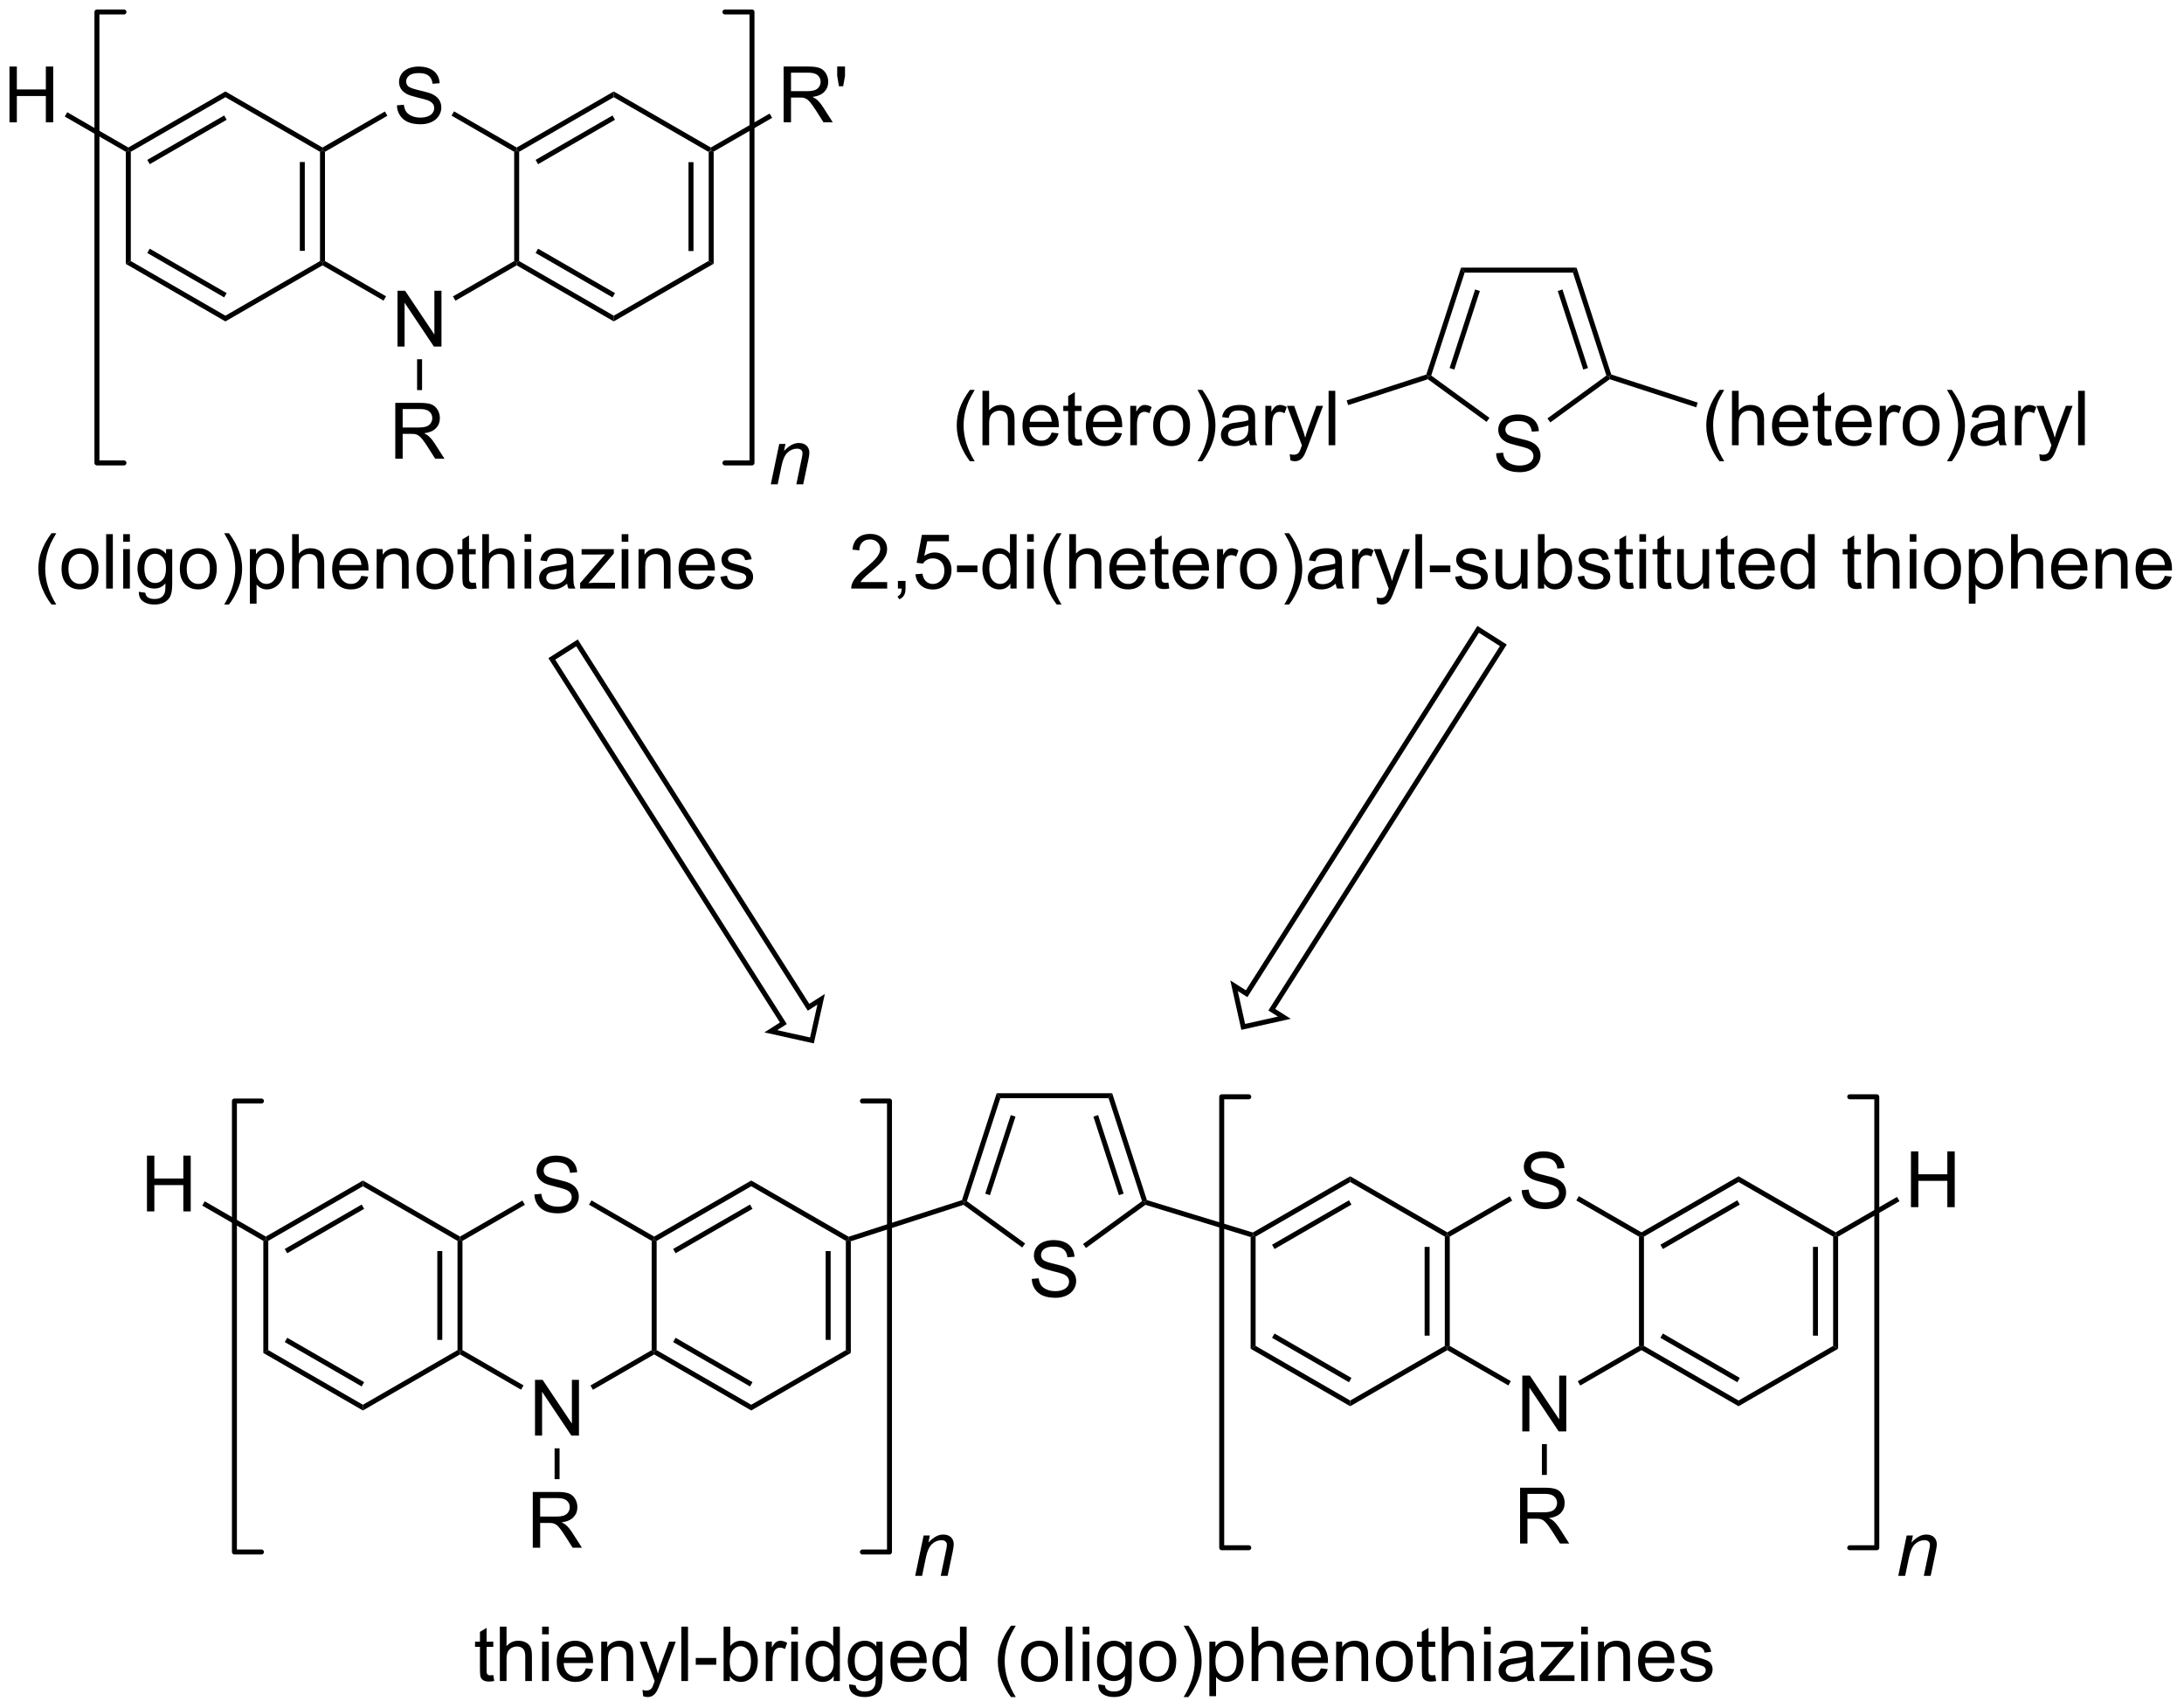 <?xml version="1.0" encoding="UTF-8"?>
<!DOCTYPE svg PUBLIC '-//W3C//DTD SVG 1.0//EN'
          'http://www.w3.org/TR/2001/REC-SVG-20010904/DTD/svg10.dtd'>
<svg stroke-dasharray="none" shape-rendering="auto" xmlns="http://www.w3.org/2000/svg" font-family="'Dialog'" text-rendering="auto" width="615" fill-opacity="1" color-interpolation="auto" color-rendering="auto" preserveAspectRatio="xMidYMid meet" font-size="12px" viewBox="0 0 615 481" fill="black" xmlns:xlink="http://www.w3.org/1999/xlink" stroke="black" image-rendering="auto" stroke-miterlimit="10" stroke-linecap="square" stroke-linejoin="miter" font-style="normal" stroke-width="1" height="481" stroke-dashoffset="0" font-weight="normal" stroke-opacity="1"
><!--Generated by the Batik Graphics2D SVG Generator--><defs id="genericDefs"
  /><g
  ><defs id="defs1"
    ><clipPath clipPathUnits="userSpaceOnUse" id="clipPath1"
      ><path d="M1.292 0.633 L231.638 0.633 L231.638 180.819 L1.292 180.819 L1.292 0.633 Z"
      /></clipPath
      ><clipPath clipPathUnits="userSpaceOnUse" id="clipPath2"
      ><path d="M-0.519 17.184 L-0.519 192.36 L223.423 192.36 L223.423 17.184 Z"
      /></clipPath
      ><clipPath clipPathUnits="userSpaceOnUse" id="clipPath3"
      ><path d="M-0.519 17.184 L-0.519 192.36 L223.366 192.36 L223.366 17.184 Z"
      /></clipPath
    ></defs
    ><g transform="scale(2.667,2.667) translate(-1.292,-0.633) matrix(1.029,0,0,1.029,1.826,-17.042)"
    ><path d="M72.71 44.276 L72.2 43.981 L72.2 32.767 L72.455 32.62 L72.71 32.767 ZM70.639 42.932 L70.639 33.816 L70.128 33.816 L70.128 42.932 Z" stroke="none" clip-path="url(#clipPath3)"
    /></g
    ><g transform="matrix(2.743,0,0,2.743,1.424,-47.134)"
    ><path d="M72.455 32.325 L72.455 32.62 L72.2 32.767 L62.488 27.16 L62.488 26.571 Z" stroke="none" clip-path="url(#clipPath3)"
    /></g
    ><g transform="matrix(2.743,0,0,2.743,1.424,-47.134)"
    ><path d="M62.488 26.571 L62.488 27.16 L52.777 32.767 L52.522 32.62 L52.522 32.325 ZM62.361 29.037 L54.465 33.595 L54.721 34.037 L62.616 29.479 Z" stroke="none" clip-path="url(#clipPath3)"
    /></g
    ><g transform="matrix(2.743,0,0,2.743,1.424,-47.134)"
    ><path d="M52.266 32.767 L52.522 32.62 L52.777 32.767 L52.777 43.981 L52.522 44.129 L52.266 43.981 Z" stroke="none" clip-path="url(#clipPath3)"
    /></g
    ><g transform="matrix(2.743,0,0,2.743,1.424,-47.134)"
    ><path d="M52.522 44.423 L52.522 44.129 L52.777 43.981 L62.488 49.588 L62.488 50.177 ZM54.465 43.153 L62.361 47.712 L62.616 47.27 L54.721 42.712 Z" stroke="none" clip-path="url(#clipPath3)"
    /></g
    ><g transform="matrix(2.743,0,0,2.743,1.424,-47.134)"
    ><path d="M62.488 50.177 L62.488 49.588 L72.2 43.981 L72.71 44.276 Z" stroke="none" clip-path="url(#clipPath3)"
    /></g
    ><g transform="matrix(2.743,0,0,2.743,1.424,-47.134)"
    ><path d="M40.227 27.999 L40.943 27.937 Q40.992 28.366 41.177 28.643 Q41.365 28.919 41.755 29.088 Q42.146 29.257 42.633 29.257 Q43.068 29.257 43.398 29.13 Q43.732 28.999 43.893 28.775 Q44.055 28.551 44.055 28.286 Q44.055 28.015 43.898 27.814 Q43.742 27.614 43.383 27.476 Q43.154 27.387 42.365 27.197 Q41.575 27.007 41.258 26.84 Q40.849 26.624 40.646 26.307 Q40.445 25.989 40.445 25.593 Q40.445 25.161 40.69 24.783 Q40.938 24.406 41.409 24.21 Q41.883 24.015 42.461 24.015 Q43.099 24.015 43.583 24.221 Q44.07 24.426 44.331 24.825 Q44.594 25.223 44.615 25.726 L43.888 25.781 Q43.828 25.239 43.49 24.963 Q43.154 24.684 42.492 24.684 Q41.805 24.684 41.49 24.937 Q41.177 25.187 41.177 25.544 Q41.177 25.851 41.398 26.051 Q41.617 26.249 42.542 26.46 Q43.466 26.669 43.81 26.825 Q44.31 27.054 44.547 27.408 Q44.786 27.762 44.786 28.223 Q44.786 28.679 44.523 29.085 Q44.263 29.489 43.771 29.715 Q43.281 29.939 42.669 29.939 Q41.891 29.939 41.365 29.713 Q40.841 29.484 40.542 29.031 Q40.242 28.575 40.227 27.999 Z" stroke="none" clip-path="url(#clipPath3)"
    /></g
    ><g transform="matrix(2.743,0,0,2.743,1.424,-47.134)"
    ><path d="M40.289 52.758 L40.289 47.031 L41.068 47.031 L44.075 51.526 L44.075 47.031 L44.802 47.031 L44.802 52.758 L44.023 52.758 L41.016 48.258 L41.016 52.758 L40.289 52.758 Z" stroke="none" clip-path="url(#clipPath3)"
    /></g
    ><g transform="matrix(2.743,0,0,2.743,1.424,-47.134)"
    ><path d="M52.522 32.325 L52.522 32.62 L52.266 32.767 L45.836 29.055 L46.091 28.613 Z" stroke="none" clip-path="url(#clipPath3)"
    /></g
    ><g transform="matrix(2.743,0,0,2.743,1.424,-47.134)"
    ><path d="M38.994 28.627 L39.249 29.068 L32.843 32.767 L32.588 32.62 L32.588 32.325 Z" stroke="none" clip-path="url(#clipPath3)"
    /></g
    ><g transform="matrix(2.743,0,0,2.743,1.424,-47.134)"
    ><path d="M32.333 32.767 L32.588 32.62 L32.843 32.767 L32.843 43.981 L32.588 44.129 L32.333 43.981 ZM30.261 33.816 L30.261 42.932 L30.771 42.932 L30.771 33.816 Z" stroke="none" clip-path="url(#clipPath3)"
    /></g
    ><g transform="matrix(2.743,0,0,2.743,1.424,-47.134)"
    ><path d="M32.588 44.423 L32.588 44.129 L32.843 43.981 L39.113 47.601 L38.858 48.043 Z" stroke="none" clip-path="url(#clipPath3)"
    /></g
    ><g transform="matrix(2.743,0,0,2.743,1.424,-47.134)"
    ><path d="M46.236 48.052 L45.981 47.61 L52.266 43.981 L52.522 44.129 L52.522 44.423 Z" stroke="none" clip-path="url(#clipPath3)"
    /></g
    ><g transform="matrix(2.743,0,0,2.743,1.424,-47.134)"
    ><path d="M32.588 32.325 L32.588 32.62 L32.333 32.767 L22.621 27.16 L22.621 26.571 Z" stroke="none" clip-path="url(#clipPath3)"
    /></g
    ><g transform="matrix(2.743,0,0,2.743,1.424,-47.134)"
    ><path d="M22.621 26.571 L22.621 27.16 L12.909 32.767 L12.654 32.62 L12.654 32.325 ZM22.494 29.037 L14.598 33.595 L14.853 34.037 L22.749 29.479 Z" stroke="none" clip-path="url(#clipPath3)"
    /></g
    ><g transform="matrix(2.743,0,0,2.743,1.424,-47.134)"
    ><path d="M12.399 32.767 L12.654 32.62 L12.909 32.767 L12.909 43.981 L12.399 44.276 Z" stroke="none" clip-path="url(#clipPath3)"
    /></g
    ><g transform="matrix(2.743,0,0,2.743,1.424,-47.134)"
    ><path d="M12.399 44.276 L12.909 43.981 L22.621 49.588 L22.621 50.177 ZM14.598 43.153 L22.494 47.712 L22.749 47.27 L14.853 42.712 Z" stroke="none" clip-path="url(#clipPath3)"
    /></g
    ><g transform="matrix(2.743,0,0,2.743,1.424,-47.134)"
    ><path d="M22.621 50.177 L22.621 49.588 L32.333 43.981 L32.588 44.129 L32.588 44.423 Z" stroke="none" clip-path="url(#clipPath3)"
    /></g
    ><g transform="matrix(2.743,0,0,2.743,1.424,-47.134)"
    ><path d="M40.06 64.266 L40.06 58.54 L42.599 58.54 Q43.365 58.54 43.763 58.694 Q44.161 58.847 44.398 59.238 Q44.638 59.629 44.638 60.102 Q44.638 60.712 44.242 61.131 Q43.849 61.548 43.023 61.66 Q43.325 61.806 43.482 61.946 Q43.812 62.251 44.109 62.707 L45.107 64.266 L44.154 64.266 L43.396 63.074 Q43.062 62.558 42.846 62.285 Q42.633 62.011 42.464 61.902 Q42.294 61.792 42.117 61.751 Q41.99 61.722 41.695 61.722 L40.818 61.722 L40.818 64.266 L40.06 64.266 ZM40.818 61.066 L42.445 61.066 Q42.966 61.066 43.258 60.959 Q43.552 60.852 43.703 60.615 Q43.857 60.379 43.857 60.102 Q43.857 59.696 43.56 59.436 Q43.266 59.173 42.63 59.173 L40.818 59.173 L40.818 61.066 Z" stroke="none" clip-path="url(#clipPath3)"
    /></g
    ><g transform="matrix(2.743,0,0,2.743,1.424,-47.134)"
    ><path d="M42.3 54.062 L42.81 54.062 L42.81 57.228 L42.3 57.228 Z" stroke="none" clip-path="url(#clipPath3)"
    /></g
    ><g transform="matrix(2.743,0,0,2.743,1.424,-47.134)"
    ><path d="M79.927 29.741 L79.927 24.014 L82.466 24.014 Q83.232 24.014 83.63 24.168 Q84.029 24.321 84.266 24.712 Q84.505 25.102 84.505 25.576 Q84.505 26.186 84.109 26.605 Q83.716 27.022 82.891 27.134 Q83.193 27.28 83.349 27.42 Q83.68 27.725 83.977 28.181 L84.974 29.741 L84.021 29.741 L83.263 28.548 Q82.93 28.032 82.714 27.759 Q82.5 27.485 82.331 27.376 Q82.162 27.267 81.984 27.225 Q81.857 27.196 81.562 27.196 L80.685 27.196 L80.685 29.741 L79.927 29.741 ZM80.685 26.54 L82.312 26.54 Q82.833 26.54 83.125 26.433 Q83.419 26.326 83.57 26.09 Q83.724 25.852 83.724 25.576 Q83.724 25.17 83.427 24.91 Q83.133 24.647 82.497 24.647 L80.685 24.647 L80.685 26.54 ZM85.606 26.04 L85.426 24.97 L85.426 24.014 L86.228 24.014 L86.228 24.97 L86.04 26.04 L85.606 26.04 Z" stroke="none" clip-path="url(#clipPath3)"
    /></g
    ><g transform="matrix(2.743,0,0,2.743,1.424,-47.134)"
    ><path d="M72.71 32.767 L72.455 32.62 L72.455 32.325 L78.49 28.841 L78.746 29.283 Z" stroke="none" clip-path="url(#clipPath3)"
    /></g
    ><g transform="matrix(2.743,0,0,2.743,1.424,-47.134)"
    ><path d="M0.453 29.741 L0.453 24.014 L1.211 24.014 L1.211 26.366 L4.188 26.366 L4.188 24.014 L4.945 24.014 L4.945 29.741 L4.188 29.741 L4.188 27.04 L1.211 27.04 L1.211 29.741 L0.453 29.741 Z" stroke="none" clip-path="url(#clipPath3)"
    /></g
    ><g transform="matrix(2.743,0,0,2.743,1.424,-47.134)"
    ><path d="M12.654 32.325 L12.654 32.62 L12.399 32.767 L6.13 29.147 L6.385 28.706 Z" stroke="none" clip-path="url(#clipPath3)"
    /></g
    ><g transform="matrix(2.743,0,0,2.743,1.424,-47.134)"
    ><path d="M90.556 76.937 L90.556 77.597 L86.865 77.597 Q86.857 77.349 86.946 77.12 Q87.085 76.744 87.395 76.379 Q87.707 76.013 88.294 75.533 Q89.203 74.787 89.523 74.35 Q89.843 73.913 89.843 73.525 Q89.843 73.118 89.551 72.839 Q89.261 72.557 88.792 72.557 Q88.297 72.557 87.999 72.854 Q87.702 73.151 87.7 73.677 L86.994 73.606 Q87.068 72.816 87.54 72.405 Q88.012 71.991 88.807 71.991 Q89.612 71.991 90.079 72.438 Q90.549 72.882 90.549 73.54 Q90.549 73.875 90.412 74.2 Q90.275 74.523 89.955 74.881 Q89.637 75.239 88.898 75.863 Q88.281 76.381 88.106 76.567 Q87.931 76.752 87.817 76.937 L90.556 76.937 ZM91.66 77.597 L91.66 76.815 L92.442 76.815 L92.442 77.597 Q92.442 78.029 92.289 78.293 Q92.137 78.557 91.804 78.702 L91.614 78.41 Q91.832 78.313 91.934 78.128 Q92.038 77.945 92.048 77.597 L91.66 77.597 ZM93.459 76.135 L94.177 76.074 Q94.258 76.6 94.548 76.864 Q94.84 77.128 95.251 77.128 Q95.746 77.128 96.089 76.754 Q96.432 76.381 96.432 75.764 Q96.432 75.178 96.102 74.84 Q95.774 74.5 95.241 74.5 Q94.908 74.5 94.642 74.652 Q94.375 74.802 94.223 75.041 L93.58 74.957 L94.121 72.09 L96.896 72.09 L96.896 72.745 L94.67 72.745 L94.368 74.246 Q94.87 73.895 95.424 73.895 Q96.155 73.895 96.658 74.403 Q97.16 74.909 97.16 75.703 Q97.16 76.462 96.719 77.013 Q96.18 77.694 95.251 77.694 Q94.489 77.694 94.007 77.267 Q93.527 76.838 93.459 76.135 ZM97.72 75.922 L97.72 75.231 L99.825 75.231 L99.825 75.922 L97.72 75.922 ZM103.207 77.597 L103.207 77.087 Q102.824 77.689 102.077 77.689 Q101.592 77.689 101.186 77.422 Q100.782 77.156 100.559 76.678 Q100.335 76.198 100.335 75.579 Q100.335 74.972 100.536 74.479 Q100.739 73.987 101.143 73.725 Q101.547 73.461 102.047 73.461 Q102.412 73.461 102.697 73.616 Q102.984 73.769 103.162 74.017 L103.162 72.014 L103.844 72.014 L103.844 77.597 L103.207 77.597 ZM101.041 75.579 Q101.041 76.356 101.369 76.742 Q101.697 77.125 102.141 77.125 Q102.59 77.125 102.905 76.757 Q103.22 76.389 103.22 75.635 Q103.22 74.804 102.9 74.416 Q102.58 74.028 102.11 74.028 Q101.653 74.028 101.346 74.401 Q101.041 74.774 101.041 75.579 ZM104.925 72.801 L104.925 72.014 L105.61 72.014 L105.61 72.801 L104.925 72.801 ZM104.925 77.597 L104.925 73.553 L105.61 73.553 L105.61 77.597 L104.925 77.597 ZM107.965 79.24 Q107.397 78.524 107.003 77.564 Q106.612 76.602 106.612 75.574 Q106.612 74.667 106.907 73.837 Q107.249 72.875 107.965 71.918 L108.456 71.918 Q107.996 72.71 107.846 73.05 Q107.615 73.576 107.481 74.147 Q107.318 74.858 107.318 75.579 Q107.318 77.409 108.456 79.24 L107.965 79.24 ZM109.253 77.597 L109.253 72.014 L109.938 72.014 L109.938 74.017 Q110.418 73.461 111.149 73.461 Q111.599 73.461 111.929 73.639 Q112.261 73.814 112.404 74.126 Q112.546 74.439 112.546 75.033 L112.546 77.597 L111.86 77.597 L111.86 75.033 Q111.86 74.52 111.637 74.287 Q111.416 74.05 111.007 74.05 Q110.703 74.05 110.433 74.21 Q110.167 74.368 110.052 74.639 Q109.938 74.909 109.938 75.383 L109.938 77.597 L109.253 77.597 ZM116.358 76.295 L117.067 76.381 Q116.899 77.003 116.445 77.346 Q115.993 77.689 115.289 77.689 Q114.401 77.689 113.88 77.143 Q113.362 76.594 113.362 75.609 Q113.362 74.589 113.888 74.025 Q114.413 73.461 115.251 73.461 Q116.061 73.461 116.574 74.015 Q117.09 74.566 117.09 75.566 Q117.09 75.627 117.087 75.749 L114.071 75.749 Q114.109 76.417 114.446 76.772 Q114.787 77.125 115.292 77.125 Q115.67 77.125 115.937 76.927 Q116.203 76.729 116.358 76.295 ZM114.109 75.185 L116.366 75.185 Q116.32 74.675 116.107 74.421 Q115.779 74.025 115.259 74.025 Q114.787 74.025 114.464 74.342 Q114.142 74.657 114.109 75.185 ZM119.424 76.983 L119.523 77.59 Q119.234 77.651 119.005 77.651 Q118.632 77.651 118.426 77.534 Q118.221 77.415 118.137 77.222 Q118.053 77.029 118.053 76.412 L118.053 74.086 L117.55 74.086 L117.55 73.553 L118.053 73.553 L118.053 72.55 L118.736 72.138 L118.736 73.553 L119.424 73.553 L119.424 74.086 L118.736 74.086 L118.736 76.45 Q118.736 76.744 118.772 76.828 Q118.807 76.912 118.888 76.963 Q118.972 77.011 119.125 77.011 Q119.239 77.011 119.424 76.983 ZM122.863 76.295 L123.572 76.381 Q123.404 77.003 122.95 77.346 Q122.498 77.689 121.794 77.689 Q120.906 77.689 120.385 77.143 Q119.867 76.594 119.867 75.609 Q119.867 74.589 120.393 74.025 Q120.918 73.461 121.756 73.461 Q122.566 73.461 123.079 74.015 Q123.595 74.566 123.595 75.566 Q123.595 75.627 123.592 75.749 L120.576 75.749 Q120.614 76.417 120.951 76.772 Q121.292 77.125 121.797 77.125 Q122.175 77.125 122.442 76.927 Q122.709 76.729 122.863 76.295 ZM120.614 75.185 L122.871 75.185 Q122.825 74.675 122.612 74.421 Q122.284 74.025 121.764 74.025 Q121.292 74.025 120.969 74.342 Q120.647 74.657 120.614 75.185 ZM124.426 77.597 L124.426 73.553 L125.043 73.553 L125.043 74.165 Q125.279 73.736 125.477 73.598 Q125.678 73.461 125.919 73.461 Q126.264 73.461 126.623 73.682 L126.386 74.317 Q126.135 74.17 125.884 74.17 Q125.66 74.17 125.48 74.304 Q125.302 74.439 125.226 74.68 Q125.112 75.046 125.112 75.48 L125.112 77.597 L124.426 77.597 ZM126.775 75.574 Q126.775 74.451 127.399 73.911 Q127.922 73.461 128.672 73.461 Q129.507 73.461 130.035 74.007 Q130.566 74.553 130.566 75.518 Q130.566 76.297 130.329 76.747 Q130.096 77.194 129.649 77.442 Q129.202 77.689 128.672 77.689 Q127.823 77.689 127.298 77.145 Q126.775 76.6 126.775 75.574 ZM127.481 75.574 Q127.481 76.351 127.818 76.739 Q128.159 77.125 128.672 77.125 Q129.182 77.125 129.519 76.737 Q129.86 76.348 129.86 75.551 Q129.86 74.802 129.519 74.416 Q129.179 74.028 128.672 74.028 Q128.159 74.028 127.818 74.413 Q127.481 74.797 127.481 75.574 ZM131.819 79.24 L131.326 79.24 Q132.466 77.409 132.466 75.579 Q132.466 74.863 132.301 74.157 Q132.172 73.586 131.94 73.06 Q131.791 72.717 131.326 71.918 L131.819 71.918 Q132.535 72.875 132.877 73.837 Q133.169 74.667 133.169 75.574 Q133.169 76.602 132.776 77.564 Q132.382 78.524 131.819 79.24 ZM136.605 77.097 Q136.224 77.422 135.871 77.557 Q135.521 77.689 135.117 77.689 Q134.449 77.689 134.091 77.364 Q133.733 77.036 133.733 76.531 Q133.733 76.234 133.868 75.988 Q134.005 75.741 134.223 75.594 Q134.441 75.444 134.716 75.368 Q134.919 75.315 135.325 75.266 Q136.155 75.168 136.549 75.03 Q136.552 74.888 136.552 74.85 Q136.552 74.431 136.358 74.261 Q136.094 74.028 135.577 74.028 Q135.094 74.028 134.863 74.198 Q134.632 74.368 134.523 74.797 L133.852 74.705 Q133.944 74.276 134.152 74.012 Q134.363 73.746 134.759 73.603 Q135.155 73.461 135.675 73.461 Q136.194 73.461 136.516 73.583 Q136.841 73.705 136.993 73.89 Q137.146 74.073 137.207 74.355 Q137.242 74.53 137.242 74.987 L137.242 75.901 Q137.242 76.859 137.285 77.112 Q137.328 77.364 137.458 77.597 L136.742 77.597 Q136.635 77.384 136.605 77.097 ZM136.549 75.566 Q136.176 75.719 135.429 75.825 Q135.005 75.886 134.83 75.962 Q134.655 76.038 134.558 76.186 Q134.464 76.333 134.464 76.511 Q134.464 76.785 134.673 76.968 Q134.881 77.15 135.279 77.15 Q135.675 77.15 135.983 76.978 Q136.292 76.805 136.437 76.503 Q136.549 76.272 136.549 75.817 L136.549 75.566 ZM138.297 77.597 L138.297 73.553 L138.914 73.553 L138.914 74.165 Q139.15 73.736 139.348 73.598 Q139.549 73.461 139.79 73.461 Q140.135 73.461 140.493 73.682 L140.257 74.317 Q140.006 74.17 139.755 74.17 Q139.531 74.17 139.351 74.304 Q139.173 74.439 139.097 74.68 Q138.983 75.046 138.983 75.48 L138.983 77.597 L138.297 77.597 ZM140.872 79.156 L140.796 78.511 Q141.019 78.572 141.186 78.572 Q141.415 78.572 141.552 78.496 Q141.689 78.42 141.778 78.283 Q141.842 78.181 141.986 77.773 Q142.007 77.717 142.047 77.605 L140.514 73.553 L141.252 73.553 L142.093 75.894 Q142.258 76.341 142.387 76.831 Q142.504 76.358 142.669 75.909 L143.533 73.553 L144.218 73.553 L142.679 77.666 Q142.433 78.334 142.296 78.585 Q142.113 78.923 141.877 79.08 Q141.641 79.24 141.314 79.24 Q141.115 79.24 140.872 79.156 ZM144.787 77.597 L144.787 72.014 L145.472 72.014 L145.472 77.597 L144.787 77.597 ZM146.268 75.922 L146.268 75.231 L148.373 75.231 L148.373 75.922 L146.268 75.922 ZM148.858 76.389 L149.536 76.282 Q149.592 76.691 149.854 76.909 Q150.115 77.125 150.582 77.125 Q151.055 77.125 151.283 76.932 Q151.512 76.739 151.512 76.48 Q151.512 76.249 151.311 76.115 Q151.169 76.023 150.61 75.883 Q149.856 75.693 149.564 75.553 Q149.272 75.414 149.122 75.17 Q148.972 74.924 148.972 74.627 Q148.972 74.355 149.094 74.126 Q149.219 73.895 149.432 73.743 Q149.592 73.624 149.869 73.543 Q150.146 73.461 150.46 73.461 Q150.938 73.461 151.296 73.598 Q151.656 73.736 151.827 73.969 Q151.999 74.203 152.065 74.596 L151.395 74.688 Q151.349 74.375 151.128 74.2 Q150.91 74.025 150.511 74.025 Q150.039 74.025 149.836 74.182 Q149.635 74.337 149.635 74.545 Q149.635 74.68 149.719 74.787 Q149.803 74.896 149.981 74.969 Q150.085 75.008 150.587 75.145 Q151.314 75.338 151.601 75.462 Q151.89 75.587 152.052 75.823 Q152.218 76.059 152.218 76.409 Q152.218 76.752 152.017 77.054 Q151.816 77.356 151.438 77.524 Q151.062 77.689 150.587 77.689 Q149.798 77.689 149.384 77.361 Q148.972 77.034 148.858 76.389 ZM155.683 77.597 L155.683 77.003 Q155.211 77.689 154.399 77.689 Q154.041 77.689 153.731 77.552 Q153.421 77.415 153.269 77.206 Q153.119 76.998 153.058 76.699 Q153.017 76.495 153.017 76.059 L153.017 73.553 L153.703 73.553 L153.703 75.795 Q153.703 76.333 153.744 76.518 Q153.81 76.79 154.018 76.945 Q154.228 77.097 154.536 77.097 Q154.845 77.097 155.114 76.94 Q155.386 76.782 155.498 76.511 Q155.61 76.237 155.61 75.719 L155.61 73.553 L156.295 73.553 L156.295 77.597 L155.683 77.597 ZM158.003 77.597 L157.365 77.597 L157.365 72.014 L158.051 72.014 L158.051 74.005 Q158.485 73.461 159.161 73.461 Q159.534 73.461 159.866 73.611 Q160.199 73.761 160.415 74.035 Q160.631 74.307 160.752 74.693 Q160.874 75.076 160.874 75.513 Q160.874 76.554 160.359 77.123 Q159.846 77.689 159.125 77.689 Q158.409 77.689 158.003 77.09 L158.003 77.597 ZM157.995 75.543 Q157.995 76.272 158.193 76.594 Q158.516 77.125 159.069 77.125 Q159.519 77.125 159.846 76.734 Q160.174 76.343 160.174 75.571 Q160.174 74.779 159.859 74.403 Q159.544 74.025 159.1 74.025 Q158.65 74.025 158.323 74.416 Q157.995 74.804 157.995 75.543 ZM161.434 76.389 L162.112 76.282 Q162.168 76.691 162.43 76.909 Q162.691 77.125 163.158 77.125 Q163.631 77.125 163.859 76.932 Q164.088 76.739 164.088 76.48 Q164.088 76.249 163.887 76.115 Q163.745 76.023 163.186 75.883 Q162.432 75.693 162.14 75.553 Q161.848 75.414 161.698 75.17 Q161.548 74.924 161.548 74.627 Q161.548 74.355 161.67 74.126 Q161.795 73.895 162.008 73.743 Q162.168 73.624 162.445 73.543 Q162.722 73.461 163.036 73.461 Q163.514 73.461 163.872 73.598 Q164.232 73.736 164.402 73.969 Q164.575 74.203 164.641 74.596 L163.971 74.688 Q163.925 74.375 163.704 74.2 Q163.486 74.025 163.087 74.025 Q162.615 74.025 162.412 74.182 Q162.211 74.337 162.211 74.545 Q162.211 74.68 162.295 74.787 Q162.379 74.896 162.556 74.969 Q162.661 75.008 163.163 75.145 Q163.889 75.338 164.177 75.462 Q164.466 75.587 164.628 75.823 Q164.793 76.059 164.793 76.409 Q164.793 76.752 164.593 77.054 Q164.392 77.356 164.014 77.524 Q163.638 77.689 163.163 77.689 Q162.374 77.689 161.96 77.361 Q161.548 77.034 161.434 76.389 ZM167.104 76.983 L167.203 77.59 Q166.914 77.651 166.685 77.651 Q166.312 77.651 166.106 77.534 Q165.9 77.415 165.817 77.222 Q165.733 77.029 165.733 76.412 L165.733 74.086 L165.23 74.086 L165.23 73.553 L165.733 73.553 L165.733 72.55 L166.416 72.138 L166.416 73.553 L167.104 73.553 L167.104 74.086 L166.416 74.086 L166.416 76.45 Q166.416 76.744 166.452 76.828 Q166.487 76.912 166.568 76.963 Q166.652 77.011 166.804 77.011 Q166.919 77.011 167.104 76.983 ZM167.778 72.801 L167.778 72.014 L168.464 72.014 L168.464 72.801 L167.778 72.801 ZM167.778 77.597 L167.778 73.553 L168.464 73.553 L168.464 77.597 L167.778 77.597 ZM171.004 76.983 L171.103 77.59 Q170.814 77.651 170.585 77.651 Q170.212 77.651 170.006 77.534 Q169.8 77.415 169.717 77.222 Q169.633 77.029 169.633 76.412 L169.633 74.086 L169.13 74.086 L169.13 73.553 L169.633 73.553 L169.633 72.55 L170.316 72.138 L170.316 73.553 L171.004 73.553 L171.004 74.086 L170.316 74.086 L170.316 76.45 Q170.316 76.744 170.351 76.828 Q170.387 76.912 170.468 76.963 Q170.552 77.011 170.704 77.011 Q170.819 77.011 171.004 76.983 ZM174.326 77.597 L174.326 77.003 Q173.854 77.689 173.042 77.689 Q172.684 77.689 172.374 77.552 Q172.064 77.415 171.912 77.206 Q171.762 76.998 171.701 76.699 Q171.66 76.495 171.66 76.059 L171.66 73.553 L172.346 73.553 L172.346 75.795 Q172.346 76.333 172.387 76.518 Q172.452 76.79 172.661 76.945 Q172.871 77.097 173.179 77.097 Q173.488 77.097 173.758 76.94 Q174.029 76.782 174.141 76.511 Q174.253 76.237 174.253 75.719 L174.253 73.553 L174.938 73.553 L174.938 77.597 L174.326 77.597 ZM177.509 76.983 L177.608 77.59 Q177.319 77.651 177.09 77.651 Q176.717 77.651 176.511 77.534 Q176.306 77.415 176.222 77.222 Q176.138 77.029 176.138 76.412 L176.138 74.086 L175.635 74.086 L175.635 73.553 L176.138 73.553 L176.138 72.55 L176.821 72.138 L176.821 73.553 L177.509 73.553 L177.509 74.086 L176.821 74.086 L176.821 76.45 Q176.821 76.744 176.857 76.828 Q176.892 76.912 176.973 76.963 Q177.057 77.011 177.209 77.011 Q177.324 77.011 177.509 76.983 ZM180.948 76.295 L181.657 76.381 Q181.489 77.003 181.035 77.346 Q180.583 77.689 179.879 77.689 Q178.991 77.689 178.47 77.143 Q177.952 76.594 177.952 75.609 Q177.952 74.589 178.478 74.025 Q179.003 73.461 179.841 73.461 Q180.651 73.461 181.164 74.015 Q181.679 74.566 181.679 75.566 Q181.679 75.627 181.677 75.749 L178.661 75.749 Q178.699 76.417 179.036 76.772 Q179.377 77.125 179.882 77.125 Q180.26 77.125 180.527 76.927 Q180.793 76.729 180.948 76.295 ZM178.699 75.185 L180.956 75.185 Q180.91 74.675 180.697 74.421 Q180.369 74.025 179.849 74.025 Q179.377 74.025 179.054 74.342 Q178.732 74.657 178.699 75.185 ZM185.142 77.597 L185.142 77.087 Q184.758 77.689 184.012 77.689 Q183.527 77.689 183.12 77.422 Q182.717 77.156 182.493 76.678 Q182.27 76.198 182.27 75.579 Q182.27 74.972 182.47 74.479 Q182.674 73.987 183.077 73.725 Q183.481 73.461 183.981 73.461 Q184.347 73.461 184.631 73.616 Q184.918 73.769 185.096 74.017 L185.096 72.014 L185.779 72.014 L185.779 77.597 L185.142 77.597 ZM182.976 75.579 Q182.976 76.356 183.303 76.742 Q183.631 77.125 184.075 77.125 Q184.524 77.125 184.839 76.757 Q185.154 76.389 185.154 75.635 Q185.154 74.804 184.834 74.416 Q184.514 74.028 184.045 74.028 Q183.588 74.028 183.28 74.401 Q182.976 74.774 182.976 75.579 ZM190.519 76.983 L190.618 77.59 Q190.329 77.651 190.1 77.651 Q189.727 77.651 189.521 77.534 Q189.316 77.415 189.232 77.222 Q189.148 77.029 189.148 76.412 L189.148 74.086 L188.645 74.086 L188.645 73.553 L189.148 73.553 L189.148 72.55 L189.831 72.138 L189.831 73.553 L190.519 73.553 L190.519 74.086 L189.831 74.086 L189.831 76.45 Q189.831 76.744 189.867 76.828 Q189.902 76.912 189.983 76.963 Q190.067 77.011 190.22 77.011 Q190.334 77.011 190.519 76.983 ZM191.191 77.597 L191.191 72.014 L191.876 72.014 L191.876 74.017 Q192.356 73.461 193.088 73.461 Q193.537 73.461 193.867 73.639 Q194.2 73.814 194.342 74.126 Q194.484 74.439 194.484 75.033 L194.484 77.597 L193.798 77.597 L193.798 75.033 Q193.798 74.52 193.575 74.287 Q193.354 74.05 192.945 74.05 Q192.641 74.05 192.371 74.21 Q192.105 74.368 191.991 74.639 Q191.876 74.909 191.876 75.383 L191.876 77.597 L191.191 77.597 ZM195.531 72.801 L195.531 72.014 L196.217 72.014 L196.217 72.801 L195.531 72.801 ZM195.531 77.597 L195.531 73.553 L196.217 73.553 L196.217 77.597 L195.531 77.597 ZM197.005 75.574 Q197.005 74.451 197.63 73.911 Q198.153 73.461 198.902 73.461 Q199.737 73.461 200.265 74.007 Q200.796 74.553 200.796 75.518 Q200.796 76.297 200.56 76.747 Q200.326 77.194 199.88 77.442 Q199.433 77.689 198.902 77.689 Q198.054 77.689 197.528 77.145 Q197.005 76.6 197.005 75.574 ZM197.711 75.574 Q197.711 76.351 198.049 76.739 Q198.389 77.125 198.902 77.125 Q199.412 77.125 199.75 76.737 Q200.09 76.348 200.09 75.551 Q200.09 74.802 199.75 74.416 Q199.41 74.028 198.902 74.028 Q198.389 74.028 198.049 74.413 Q197.711 74.797 197.711 75.574 ZM201.6 79.149 L201.6 73.553 L202.224 73.553 L202.224 74.078 Q202.445 73.769 202.722 73.616 Q203.001 73.461 203.397 73.461 Q203.915 73.461 204.311 73.728 Q204.708 73.995 204.908 74.479 Q205.111 74.964 205.111 75.543 Q205.111 76.165 204.888 76.663 Q204.664 77.158 204.24 77.425 Q203.816 77.689 203.347 77.689 Q203.004 77.689 202.732 77.544 Q202.46 77.399 202.285 77.178 L202.285 79.149 L201.6 79.149 ZM202.219 75.597 Q202.219 76.379 202.534 76.752 Q202.851 77.125 203.301 77.125 Q203.758 77.125 204.083 76.739 Q204.411 76.351 204.411 75.541 Q204.411 74.766 204.09 74.383 Q203.773 73.997 203.331 73.997 Q202.895 73.997 202.557 74.408 Q202.219 74.817 202.219 75.597 ZM205.938 77.597 L205.938 72.014 L206.623 72.014 L206.623 74.017 Q207.103 73.461 207.834 73.461 Q208.284 73.461 208.614 73.639 Q208.946 73.814 209.089 74.126 Q209.231 74.439 209.231 75.033 L209.231 77.597 L208.545 77.597 L208.545 75.033 Q208.545 74.52 208.322 74.287 Q208.101 74.05 207.692 74.05 Q207.387 74.05 207.118 74.21 Q206.852 74.368 206.738 74.639 Q206.623 74.909 206.623 75.383 L206.623 77.597 L205.938 77.597 ZM213.043 76.295 L213.752 76.381 Q213.584 77.003 213.13 77.346 Q212.678 77.689 211.974 77.689 Q211.086 77.689 210.565 77.143 Q210.047 76.594 210.047 75.609 Q210.047 74.589 210.573 74.025 Q211.098 73.461 211.936 73.461 Q212.746 73.461 213.259 74.015 Q213.774 74.566 213.774 75.566 Q213.774 75.627 213.772 75.749 L210.756 75.749 Q210.794 76.417 211.131 76.772 Q211.472 77.125 211.977 77.125 Q212.355 77.125 212.622 76.927 Q212.888 76.729 213.043 76.295 ZM210.794 75.185 L213.051 75.185 Q213.005 74.675 212.792 74.421 Q212.464 74.025 211.944 74.025 Q211.472 74.025 211.149 74.342 Q210.827 74.657 210.794 75.185 ZM214.614 77.597 L214.614 73.553 L215.231 73.553 L215.231 74.126 Q215.675 73.461 216.518 73.461 Q216.884 73.461 217.188 73.593 Q217.495 73.723 217.648 73.936 Q217.8 74.149 217.861 74.444 Q217.899 74.634 217.899 75.109 L217.899 77.597 L217.214 77.597 L217.214 75.137 Q217.214 74.718 217.132 74.51 Q217.054 74.302 216.851 74.18 Q216.648 74.055 216.373 74.055 Q215.934 74.055 215.617 74.335 Q215.299 74.612 215.299 75.388 L215.299 77.597 L214.614 77.597 ZM221.719 76.295 L222.428 76.381 Q222.26 77.003 221.806 77.346 Q221.354 77.689 220.65 77.689 Q219.762 77.689 219.241 77.143 Q218.723 76.594 218.723 75.609 Q218.723 74.589 219.249 74.025 Q219.774 73.461 220.612 73.461 Q221.422 73.461 221.935 74.015 Q222.451 74.566 222.451 75.566 Q222.451 75.627 222.448 75.749 L219.432 75.749 Q219.47 76.417 219.807 76.772 Q220.148 77.125 220.653 77.125 Q221.031 77.125 221.298 76.927 Q221.564 76.729 221.719 76.295 ZM219.47 75.185 L221.727 75.185 Q221.681 74.675 221.468 74.421 Q221.14 74.025 220.62 74.025 Q220.148 74.025 219.825 74.342 Q219.503 74.657 219.47 75.185 Z" stroke="none" clip-path="url(#clipPath3)"
    /></g
    ><g stroke-width="0.51" transform="matrix(2.743,0,0,2.743,1.424,-47.134)" stroke-linejoin="round" stroke-linecap="round"
    ><path fill="none" d="M73.902 64.703 L76.68 64.703 L76.68 18.411 L73.902 18.411" clip-path="url(#clipPath3)"
    /></g
    ><g stroke-width="0.51" transform="matrix(2.743,0,0,2.743,1.424,-47.134)" stroke-linejoin="round" stroke-linecap="round"
    ><path fill="none" d="M12.208 18.411 L9.431 18.411 L9.431 64.703 L12.208 64.703" clip-path="url(#clipPath3)"
    /></g
    ><g transform="matrix(2.743,0,0,2.743,1.424,-47.134)"
    ><path d="M78.61 66.9 L79.477 62.752 L80.117 62.752 L79.966 63.473 Q80.383 63.049 80.745 62.853 Q81.11 62.658 81.49 62.658 Q81.992 62.658 82.279 62.932 Q82.568 63.205 82.568 63.661 Q82.568 63.893 82.466 64.387 L81.938 66.9 L81.232 66.9 L81.781 64.27 Q81.865 63.887 81.865 63.705 Q81.865 63.497 81.722 63.369 Q81.578 63.239 81.31 63.239 Q80.766 63.239 80.341 63.63 Q79.919 64.02 79.719 64.971 L79.318 66.9 L78.61 66.9 Z" stroke="none" clip-path="url(#clipPath3)"
    /></g
    ><g stroke-linecap="butt" stroke-width="0.51" transform="matrix(2.743,0,0,2.743,1.424,-47.134)"
    ><path fill="none" d="M58.716 83.177 L56.132 84.819 L79.901 122.224 L78.609 123.045 L82.835 123.987 L83.777 119.761 L82.485 120.582 Z" clip-path="url(#clipPath3)"
    /></g
    ><g stroke-linecap="butt" stroke-width="0.51" transform="matrix(2.743,0,0,2.743,1.424,-47.134)"
    ><path fill="none" d="M153.812 83.427 L151.228 81.785 L127.459 119.191 L126.167 118.37 L127.109 122.595 L131.335 121.653 L130.043 120.832 Z" clip-path="url(#clipPath3)"
    /></g
    ><g transform="matrix(2.743,0,0,2.743,1.424,-47.134)"
    ><path d="M50.123 189.131 L50.222 189.738 Q49.932 189.799 49.704 189.799 Q49.33 189.799 49.125 189.682 Q48.919 189.562 48.835 189.369 Q48.752 189.177 48.752 188.56 L48.752 186.234 L48.249 186.234 L48.249 185.701 L48.752 185.701 L48.752 184.698 L49.435 184.286 L49.435 185.701 L50.123 185.701 L50.123 186.234 L49.435 186.234 L49.435 188.598 Q49.435 188.892 49.47 188.976 Q49.506 189.06 49.587 189.111 Q49.671 189.159 49.823 189.159 Q49.937 189.159 50.123 189.131 ZM50.794 189.745 L50.794 184.162 L51.48 184.162 L51.48 186.165 Q51.96 185.609 52.691 185.609 Q53.14 185.609 53.47 185.787 Q53.803 185.962 53.945 186.274 Q54.087 186.587 54.087 187.181 L54.087 189.745 L53.402 189.745 L53.402 187.181 Q53.402 186.668 53.178 186.434 Q52.958 186.198 52.549 186.198 Q52.244 186.198 51.975 186.358 Q51.708 186.516 51.594 186.787 Q51.48 187.056 51.48 187.531 L51.48 189.745 L50.794 189.745 ZM55.135 184.949 L55.135 184.162 L55.82 184.162 L55.82 184.949 L55.135 184.949 ZM55.135 189.745 L55.135 185.701 L55.82 185.701 L55.82 189.745 L55.135 189.745 ZM59.633 188.443 L60.341 188.529 Q60.173 189.151 59.719 189.494 Q59.267 189.837 58.564 189.837 Q57.675 189.837 57.155 189.291 Q56.637 188.742 56.637 187.757 Q56.637 186.737 57.162 186.173 Q57.688 185.609 58.526 185.609 Q59.336 185.609 59.849 186.163 Q60.364 186.714 60.364 187.714 Q60.364 187.775 60.361 187.897 L57.345 187.897 Q57.383 188.565 57.721 188.92 Q58.061 189.273 58.566 189.273 Q58.945 189.273 59.211 189.075 Q59.478 188.877 59.633 188.443 ZM57.383 187.333 L59.64 187.333 Q59.595 186.823 59.381 186.569 Q59.054 186.173 58.533 186.173 Q58.061 186.173 57.739 186.49 Q57.416 186.805 57.383 187.333 ZM61.203 189.745 L61.203 185.701 L61.82 185.701 L61.82 186.274 Q62.264 185.609 63.107 185.609 Q63.473 185.609 63.778 185.741 Q64.085 185.871 64.237 186.084 Q64.39 186.297 64.451 186.592 Q64.489 186.782 64.489 187.257 L64.489 189.745 L63.803 189.745 L63.803 187.285 Q63.803 186.866 63.722 186.658 Q63.643 186.45 63.44 186.328 Q63.237 186.203 62.963 186.203 Q62.523 186.203 62.206 186.483 Q61.889 186.759 61.889 187.536 L61.889 189.745 L61.203 189.745 ZM65.511 191.304 L65.434 190.659 Q65.658 190.72 65.826 190.72 Q66.054 190.72 66.191 190.644 Q66.328 190.568 66.417 190.431 Q66.481 190.329 66.625 189.921 Q66.646 189.865 66.686 189.753 L65.153 185.701 L65.891 185.701 L66.732 188.042 Q66.897 188.488 67.026 188.978 Q67.143 188.506 67.308 188.057 L68.172 185.701 L68.857 185.701 L67.318 189.814 Q67.072 190.482 66.935 190.733 Q66.752 191.071 66.516 191.228 Q66.28 191.388 65.952 191.388 Q65.754 191.388 65.511 191.304 ZM69.426 189.745 L69.426 184.162 L70.111 184.162 L70.111 189.745 L69.426 189.745 ZM70.907 188.07 L70.907 187.379 L73.012 187.379 L73.012 188.07 L70.907 188.07 ZM74.404 189.745 L73.766 189.745 L73.766 184.162 L74.452 184.162 L74.452 186.153 Q74.886 185.609 75.561 185.609 Q75.935 185.609 76.267 185.759 Q76.6 185.909 76.816 186.183 Q77.032 186.455 77.153 186.841 Q77.275 187.224 77.275 187.661 Q77.275 188.702 76.76 189.27 Q76.247 189.837 75.526 189.837 Q74.81 189.837 74.404 189.238 L74.404 189.745 ZM74.396 187.691 Q74.396 188.42 74.594 188.742 Q74.917 189.273 75.47 189.273 Q75.919 189.273 76.247 188.882 Q76.575 188.491 76.575 187.719 Q76.575 186.927 76.26 186.551 Q75.945 186.173 75.501 186.173 Q75.051 186.173 74.724 186.564 Q74.396 186.952 74.396 187.691 ZM78.102 189.745 L78.102 185.701 L78.719 185.701 L78.719 186.312 Q78.955 185.883 79.153 185.746 Q79.354 185.609 79.595 185.609 Q79.94 185.609 80.298 185.83 L80.062 186.465 Q79.811 186.318 79.559 186.318 Q79.336 186.318 79.156 186.452 Q78.978 186.587 78.902 186.828 Q78.787 187.194 78.787 187.628 L78.787 189.745 L78.102 189.745 ZM80.709 184.949 L80.709 184.162 L81.395 184.162 L81.395 184.949 L80.709 184.949 ZM80.709 189.745 L80.709 185.701 L81.395 185.701 L81.395 189.745 L80.709 189.745 ZM85.063 189.745 L85.063 189.235 Q84.679 189.837 83.933 189.837 Q83.448 189.837 83.042 189.57 Q82.638 189.304 82.414 188.826 Q82.191 188.346 82.191 187.727 Q82.191 187.12 82.392 186.627 Q82.595 186.135 82.998 185.873 Q83.402 185.609 83.902 185.609 Q84.268 185.609 84.552 185.764 Q84.839 185.916 85.017 186.165 L85.017 184.162 L85.7 184.162 L85.7 189.745 L85.063 189.745 ZM82.897 187.727 Q82.897 188.504 83.224 188.89 Q83.552 189.273 83.996 189.273 Q84.446 189.273 84.76 188.905 Q85.075 188.537 85.075 187.783 Q85.075 186.952 84.755 186.564 Q84.436 186.175 83.966 186.175 Q83.509 186.175 83.201 186.549 Q82.897 186.922 82.897 187.727 ZM86.651 190.081 L87.319 190.179 Q87.359 190.489 87.55 190.629 Q87.806 190.819 88.248 190.819 Q88.723 190.819 88.982 190.629 Q89.241 190.439 89.332 190.096 Q89.385 189.887 89.383 189.215 Q88.933 189.745 88.263 189.745 Q87.428 189.745 86.971 189.143 Q86.514 188.542 86.514 187.699 Q86.514 187.12 86.722 186.632 Q86.933 186.142 87.331 185.876 Q87.73 185.609 88.266 185.609 Q88.982 185.609 89.446 186.188 L89.446 185.701 L90.079 185.701 L90.079 189.197 Q90.079 190.141 89.886 190.535 Q89.695 190.931 89.276 191.16 Q88.86 191.388 88.251 191.388 Q87.527 191.388 87.08 191.06 Q86.636 190.736 86.651 190.081 ZM87.22 187.651 Q87.22 188.445 87.534 188.811 Q87.852 189.177 88.327 189.177 Q88.799 189.177 89.119 188.814 Q89.439 188.45 89.439 187.673 Q89.439 186.929 89.109 186.554 Q88.781 186.175 88.317 186.175 Q87.859 186.175 87.54 186.549 Q87.22 186.919 87.22 187.651 ZM93.883 188.443 L94.592 188.529 Q94.424 189.151 93.97 189.494 Q93.518 189.837 92.814 189.837 Q91.926 189.837 91.405 189.291 Q90.887 188.742 90.887 187.757 Q90.887 186.737 91.413 186.173 Q91.939 185.609 92.776 185.609 Q93.586 185.609 94.099 186.163 Q94.615 186.714 94.615 187.714 Q94.615 187.775 94.612 187.897 L91.596 187.897 Q91.634 188.565 91.972 188.92 Q92.312 189.273 92.817 189.273 Q93.195 189.273 93.462 189.075 Q93.728 188.877 93.883 188.443 ZM91.634 187.333 L93.891 187.333 Q93.845 186.823 93.632 186.569 Q93.305 186.173 92.784 186.173 Q92.312 186.173 91.989 186.49 Q91.667 186.805 91.634 187.333 ZM98.077 189.745 L98.077 189.235 Q97.693 189.837 96.947 189.837 Q96.462 189.837 96.055 189.57 Q95.652 189.304 95.428 188.826 Q95.205 188.346 95.205 187.727 Q95.205 187.12 95.406 186.627 Q95.609 186.135 96.012 185.873 Q96.416 185.609 96.916 185.609 Q97.282 185.609 97.566 185.764 Q97.853 185.916 98.031 186.165 L98.031 184.162 L98.714 184.162 L98.714 189.745 L98.077 189.745 ZM95.911 187.727 Q95.911 188.504 96.238 188.89 Q96.566 189.273 97.01 189.273 Q97.46 189.273 97.775 188.905 Q98.089 188.537 98.089 187.783 Q98.089 186.952 97.769 186.564 Q97.45 186.175 96.98 186.175 Q96.523 186.175 96.216 186.549 Q95.911 186.922 95.911 187.727 ZM103.269 191.388 Q102.7 190.672 102.307 189.712 Q101.916 188.75 101.916 187.722 Q101.916 186.815 102.21 185.985 Q102.553 185.023 103.269 184.065 L103.759 184.065 Q103.299 184.858 103.15 185.198 Q102.919 185.723 102.784 186.295 Q102.622 187.006 102.622 187.727 Q102.622 189.557 103.759 191.388 L103.269 191.388 ZM104.3 187.722 Q104.3 186.599 104.924 186.059 Q105.448 185.609 106.197 185.609 Q107.032 185.609 107.56 186.155 Q108.091 186.701 108.091 187.666 Q108.091 188.445 107.855 188.895 Q107.621 189.342 107.174 189.59 Q106.727 189.837 106.197 189.837 Q105.349 189.837 104.823 189.293 Q104.3 188.748 104.3 187.722 ZM105.006 187.722 Q105.006 188.499 105.343 188.887 Q105.684 189.273 106.197 189.273 Q106.707 189.273 107.045 188.885 Q107.385 188.496 107.385 187.699 Q107.385 186.95 107.045 186.564 Q106.704 186.175 106.197 186.175 Q105.684 186.175 105.343 186.561 Q105.006 186.945 105.006 187.722 ZM108.879 189.745 L108.879 184.162 L109.565 184.162 L109.565 189.745 L108.879 189.745 ZM110.63 184.949 L110.63 184.162 L111.315 184.162 L111.315 184.949 L110.63 184.949 ZM110.63 189.745 L110.63 185.701 L111.315 185.701 L111.315 189.745 L110.63 189.745 ZM112.233 190.081 L112.901 190.179 Q112.942 190.489 113.132 190.629 Q113.388 190.819 113.83 190.819 Q114.305 190.819 114.564 190.629 Q114.823 190.439 114.914 190.096 Q114.968 189.887 114.965 189.215 Q114.516 189.745 113.846 189.745 Q113.01 189.745 112.553 189.143 Q112.096 188.542 112.096 187.699 Q112.096 187.12 112.304 186.632 Q112.515 186.142 112.914 185.876 Q113.312 185.609 113.848 185.609 Q114.564 185.609 115.029 186.188 L115.029 185.701 L115.661 185.701 L115.661 189.197 Q115.661 190.141 115.468 190.535 Q115.278 190.931 114.859 191.16 Q114.442 191.388 113.833 191.388 Q113.109 191.388 112.662 191.06 Q112.218 190.736 112.233 190.081 ZM112.802 187.651 Q112.802 188.445 113.117 188.811 Q113.434 189.177 113.909 189.177 Q114.381 189.177 114.701 188.814 Q115.021 188.45 115.021 187.673 Q115.021 186.929 114.691 186.554 Q114.364 186.175 113.899 186.175 Q113.442 186.175 113.122 186.549 Q112.802 186.919 112.802 187.651 ZM116.442 187.722 Q116.442 186.599 117.066 186.059 Q117.589 185.609 118.338 185.609 Q119.174 185.609 119.702 186.155 Q120.233 186.701 120.233 187.666 Q120.233 188.445 119.996 188.895 Q119.763 189.342 119.316 189.59 Q118.869 189.837 118.338 189.837 Q117.49 189.837 116.965 189.293 Q116.442 188.748 116.442 187.722 ZM117.148 187.722 Q117.148 188.499 117.485 188.887 Q117.826 189.273 118.338 189.273 Q118.849 189.273 119.186 188.885 Q119.527 188.496 119.527 187.699 Q119.527 186.95 119.186 186.564 Q118.846 186.175 118.338 186.175 Q117.826 186.175 117.485 186.561 Q117.148 186.945 117.148 187.722 ZM121.486 191.388 L120.993 191.388 Q122.133 189.557 122.133 187.727 Q122.133 187.011 121.968 186.305 Q121.838 185.734 121.607 185.208 Q121.458 184.865 120.993 184.065 L121.486 184.065 Q122.202 185.023 122.544 185.985 Q122.836 186.815 122.836 187.722 Q122.836 188.75 122.443 189.712 Q122.049 190.672 121.486 191.388 ZM123.634 191.297 L123.634 185.701 L124.258 185.701 L124.258 186.226 Q124.479 185.916 124.756 185.764 Q125.035 185.609 125.431 185.609 Q125.949 185.609 126.345 185.876 Q126.741 186.142 126.942 186.627 Q127.145 187.112 127.145 187.691 Q127.145 188.313 126.922 188.811 Q126.698 189.306 126.274 189.573 Q125.85 189.837 125.38 189.837 Q125.038 189.837 124.766 189.692 Q124.494 189.547 124.319 189.326 L124.319 191.297 L123.634 191.297 ZM124.253 187.744 Q124.253 188.527 124.568 188.9 Q124.885 189.273 125.335 189.273 Q125.792 189.273 126.117 188.887 Q126.444 188.499 126.444 187.689 Q126.444 186.914 126.124 186.531 Q125.807 186.145 125.365 186.145 Q124.928 186.145 124.591 186.556 Q124.253 186.965 124.253 187.744 ZM127.972 189.745 L127.972 184.162 L128.657 184.162 L128.657 186.165 Q129.137 185.609 129.868 185.609 Q130.318 185.609 130.648 185.787 Q130.98 185.962 131.123 186.274 Q131.265 186.587 131.265 187.181 L131.265 189.745 L130.579 189.745 L130.579 187.181 Q130.579 186.668 130.356 186.434 Q130.135 186.198 129.726 186.198 Q129.421 186.198 129.152 186.358 Q128.886 186.516 128.771 186.787 Q128.657 187.056 128.657 187.531 L128.657 189.745 L127.972 189.745 ZM135.077 188.443 L135.786 188.529 Q135.618 189.151 135.163 189.494 Q134.712 189.837 134.008 189.837 Q133.119 189.837 132.599 189.291 Q132.081 188.742 132.081 187.757 Q132.081 186.737 132.607 186.173 Q133.132 185.609 133.97 185.609 Q134.78 185.609 135.293 186.163 Q135.808 186.714 135.808 187.714 Q135.808 187.775 135.806 187.897 L132.789 187.897 Q132.827 188.565 133.165 188.92 Q133.506 189.273 134.011 189.273 Q134.389 189.273 134.656 189.075 Q134.922 188.877 135.077 188.443 ZM132.827 187.333 L135.085 187.333 Q135.039 186.823 134.826 186.569 Q134.498 186.173 133.978 186.173 Q133.506 186.173 133.183 186.49 Q132.861 186.805 132.827 187.333 ZM136.648 189.745 L136.648 185.701 L137.264 185.701 L137.264 186.274 Q137.709 185.609 138.552 185.609 Q138.917 185.609 139.222 185.741 Q139.529 185.871 139.682 186.084 Q139.834 186.297 139.895 186.592 Q139.933 186.782 139.933 187.257 L139.933 189.745 L139.248 189.745 L139.248 187.285 Q139.248 186.866 139.166 186.658 Q139.088 186.45 138.885 186.328 Q138.681 186.203 138.407 186.203 Q137.968 186.203 137.65 186.483 Q137.333 186.759 137.333 187.536 L137.333 189.745 L136.648 189.745 ZM140.729 187.722 Q140.729 186.599 141.354 186.059 Q141.877 185.609 142.626 185.609 Q143.461 185.609 143.989 186.155 Q144.52 186.701 144.52 187.666 Q144.52 188.445 144.284 188.895 Q144.05 189.342 143.603 189.59 Q143.156 189.837 142.626 189.837 Q141.778 189.837 141.252 189.293 Q140.729 188.748 140.729 187.722 ZM141.435 187.722 Q141.435 188.499 141.773 188.887 Q142.113 189.273 142.626 189.273 Q143.136 189.273 143.474 188.885 Q143.814 188.496 143.814 187.699 Q143.814 186.95 143.474 186.564 Q143.134 186.175 142.626 186.175 Q142.113 186.175 141.773 186.561 Q141.435 186.945 141.435 187.722 ZM146.819 189.131 L146.918 189.738 Q146.629 189.799 146.4 189.799 Q146.027 189.799 145.821 189.682 Q145.615 189.562 145.532 189.369 Q145.448 189.177 145.448 188.56 L145.448 186.234 L144.945 186.234 L144.945 185.701 L145.448 185.701 L145.448 184.698 L146.131 184.286 L146.131 185.701 L146.819 185.701 L146.819 186.234 L146.131 186.234 L146.131 188.598 Q146.131 188.892 146.167 188.976 Q146.202 189.06 146.283 189.111 Q146.367 189.159 146.519 189.159 Q146.634 189.159 146.819 189.131 ZM147.491 189.745 L147.491 184.162 L148.176 184.162 L148.176 186.165 Q148.656 185.609 149.387 185.609 Q149.837 185.609 150.167 185.787 Q150.499 185.962 150.642 186.274 Q150.784 186.587 150.784 187.181 L150.784 189.745 L150.098 189.745 L150.098 187.181 Q150.098 186.668 149.875 186.434 Q149.654 186.198 149.245 186.198 Q148.94 186.198 148.671 186.358 Q148.405 186.516 148.29 186.787 Q148.176 187.056 148.176 187.531 L148.176 189.745 L147.491 189.745 ZM151.831 184.949 L151.831 184.162 L152.517 184.162 L152.517 184.949 L151.831 184.949 ZM151.831 189.745 L151.831 185.701 L152.517 185.701 L152.517 189.745 L151.831 189.745 ZM156.2 189.245 Q155.819 189.57 155.466 189.705 Q155.115 189.837 154.712 189.837 Q154.044 189.837 153.686 189.512 Q153.328 189.184 153.328 188.679 Q153.328 188.382 153.463 188.136 Q153.6 187.889 153.818 187.742 Q154.036 187.592 154.31 187.516 Q154.514 187.463 154.92 187.414 Q155.75 187.315 156.144 187.178 Q156.146 187.036 156.146 186.998 Q156.146 186.579 155.953 186.409 Q155.689 186.175 155.171 186.175 Q154.689 186.175 154.458 186.345 Q154.227 186.516 154.118 186.945 L153.447 186.853 Q153.539 186.424 153.747 186.16 Q153.958 185.893 154.354 185.751 Q154.75 185.609 155.27 185.609 Q155.788 185.609 156.111 185.731 Q156.436 185.853 156.588 186.038 Q156.74 186.221 156.801 186.503 Q156.837 186.678 156.837 187.135 L156.837 188.049 Q156.837 189.006 156.88 189.26 Q156.923 189.512 157.053 189.745 L156.337 189.745 Q156.23 189.532 156.2 189.245 ZM156.144 187.714 Q155.77 187.866 155.024 187.973 Q154.6 188.034 154.425 188.11 Q154.25 188.186 154.153 188.334 Q154.059 188.481 154.059 188.659 Q154.059 188.933 154.267 189.116 Q154.476 189.298 154.874 189.298 Q155.27 189.298 155.577 189.126 Q155.887 188.953 156.032 188.651 Q156.144 188.42 156.144 187.965 L156.144 187.714 ZM157.536 189.745 L157.536 189.189 L160.111 186.234 Q159.674 186.257 159.339 186.257 L157.689 186.257 L157.689 185.701 L160.995 185.701 L160.995 186.153 L158.806 188.72 L158.382 189.189 Q158.844 189.154 159.248 189.154 L161.117 189.154 L161.117 189.745 L157.536 189.745 ZM161.802 184.949 L161.802 184.162 L162.488 184.162 L162.488 184.949 L161.802 184.949 ZM161.802 189.745 L161.802 185.701 L162.488 185.701 L162.488 189.745 L161.802 189.745 ZM163.532 189.745 L163.532 185.701 L164.149 185.701 L164.149 186.274 Q164.594 185.609 165.437 185.609 Q165.802 185.609 166.107 185.741 Q166.414 185.871 166.567 186.084 Q166.719 186.297 166.78 186.592 Q166.818 186.782 166.818 187.257 L166.818 189.745 L166.132 189.745 L166.132 187.285 Q166.132 186.866 166.051 186.658 Q165.972 186.45 165.769 186.328 Q165.566 186.203 165.292 186.203 Q164.853 186.203 164.535 186.483 Q164.218 186.759 164.218 187.536 L164.218 189.745 L163.532 189.745 ZM170.638 188.443 L171.346 188.529 Q171.179 189.151 170.724 189.494 Q170.272 189.837 169.569 189.837 Q168.68 189.837 168.16 189.291 Q167.642 188.742 167.642 187.757 Q167.642 186.737 168.167 186.173 Q168.693 185.609 169.531 185.609 Q170.341 185.609 170.854 186.163 Q171.369 186.714 171.369 187.714 Q171.369 187.775 171.367 187.897 L168.35 187.897 Q168.388 188.565 168.726 188.92 Q169.066 189.273 169.572 189.273 Q169.95 189.273 170.216 189.075 Q170.483 188.877 170.638 188.443 ZM168.388 187.333 L170.646 187.333 Q170.6 186.823 170.387 186.569 Q170.059 186.173 169.539 186.173 Q169.066 186.173 168.744 186.49 Q168.421 186.805 168.388 187.333 ZM171.934 188.537 L172.612 188.43 Q172.668 188.839 172.929 189.057 Q173.191 189.273 173.658 189.273 Q174.131 189.273 174.359 189.08 Q174.588 188.887 174.588 188.628 Q174.588 188.397 174.387 188.262 Q174.245 188.171 173.686 188.031 Q172.932 187.841 172.64 187.701 Q172.348 187.562 172.198 187.318 Q172.048 187.072 172.048 186.775 Q172.048 186.503 172.17 186.274 Q172.295 186.043 172.508 185.891 Q172.668 185.772 172.945 185.69 Q173.221 185.609 173.536 185.609 Q174.014 185.609 174.372 185.746 Q174.732 185.883 174.902 186.117 Q175.075 186.351 175.141 186.744 L174.471 186.835 Q174.425 186.523 174.204 186.348 Q173.986 186.173 173.587 186.173 Q173.115 186.173 172.912 186.33 Q172.711 186.485 172.711 186.693 Q172.711 186.828 172.795 186.935 Q172.879 187.044 173.056 187.117 Q173.161 187.155 173.663 187.293 Q174.389 187.486 174.676 187.61 Q174.966 187.734 175.128 187.97 Q175.293 188.207 175.293 188.557 Q175.293 188.9 175.093 189.202 Q174.892 189.504 174.514 189.672 Q174.138 189.837 173.663 189.837 Q172.874 189.837 172.46 189.509 Q172.048 189.182 171.934 188.537 Z" stroke="none" clip-path="url(#clipPath3)"
    /></g
    ><g transform="matrix(2.743,0,0,2.743,1.424,-47.134)"
    ><path d="M4.769 79.24 Q4.2 78.524 3.807 77.564 Q3.416 76.602 3.416 75.574 Q3.416 74.667 3.71 73.837 Q4.053 72.875 4.769 71.918 L5.259 71.918 Q4.8 72.71 4.65 73.05 Q4.419 73.576 4.284 74.147 Q4.122 74.858 4.122 75.579 Q4.122 77.409 5.259 79.24 L4.769 79.24 ZM5.8 75.574 Q5.8 74.451 6.425 73.911 Q6.947 73.461 7.697 73.461 Q8.532 73.461 9.06 74.007 Q9.591 74.553 9.591 75.518 Q9.591 76.297 9.354 76.747 Q9.121 77.194 8.674 77.442 Q8.227 77.689 7.697 77.689 Q6.848 77.689 6.323 77.145 Q5.8 76.6 5.8 75.574 ZM6.506 75.574 Q6.506 76.351 6.843 76.739 Q7.184 77.125 7.697 77.125 Q8.207 77.125 8.545 76.737 Q8.885 76.348 8.885 75.551 Q8.885 74.802 8.545 74.416 Q8.204 74.028 7.697 74.028 Q7.184 74.028 6.843 74.413 Q6.506 74.797 6.506 75.574 ZM10.379 77.597 L10.379 72.014 L11.065 72.014 L11.065 77.597 L10.379 77.597 ZM12.13 72.801 L12.13 72.014 L12.815 72.014 L12.815 72.801 L12.13 72.801 ZM12.13 77.597 L12.13 73.553 L12.815 73.553 L12.815 77.597 L12.13 77.597 ZM13.733 77.933 L14.401 78.032 Q14.441 78.341 14.632 78.481 Q14.888 78.671 15.33 78.671 Q15.805 78.671 16.064 78.481 Q16.323 78.291 16.414 77.948 Q16.468 77.74 16.465 77.067 Q16.016 77.597 15.345 77.597 Q14.51 77.597 14.053 76.996 Q13.596 76.394 13.596 75.551 Q13.596 74.972 13.804 74.484 Q14.015 73.995 14.414 73.728 Q14.812 73.461 15.348 73.461 Q16.064 73.461 16.529 74.04 L16.529 73.553 L17.161 73.553 L17.161 77.049 Q17.161 77.993 16.968 78.387 Q16.777 78.783 16.358 79.012 Q15.942 79.24 15.333 79.24 Q14.609 79.24 14.162 78.913 Q13.718 78.588 13.733 77.933 ZM14.302 75.503 Q14.302 76.297 14.617 76.663 Q14.934 77.029 15.409 77.029 Q15.881 77.029 16.201 76.666 Q16.521 76.302 16.521 75.525 Q16.521 74.782 16.191 74.406 Q15.863 74.028 15.399 74.028 Q14.942 74.028 14.622 74.401 Q14.302 74.771 14.302 75.503 ZM17.942 75.574 Q17.942 74.451 18.566 73.911 Q19.089 73.461 19.838 73.461 Q20.674 73.461 21.202 74.007 Q21.733 74.553 21.733 75.518 Q21.733 76.297 21.496 76.747 Q21.263 77.194 20.816 77.442 Q20.369 77.689 19.838 77.689 Q18.99 77.689 18.465 77.145 Q17.942 76.6 17.942 75.574 ZM18.648 75.574 Q18.648 76.351 18.985 76.739 Q19.325 77.125 19.838 77.125 Q20.349 77.125 20.686 76.737 Q21.027 76.348 21.027 75.551 Q21.027 74.802 20.686 74.416 Q20.346 74.028 19.838 74.028 Q19.325 74.028 18.985 74.413 Q18.648 74.797 18.648 75.574 ZM22.985 79.24 L22.493 79.24 Q23.633 77.409 23.633 75.579 Q23.633 74.863 23.468 74.157 Q23.338 73.586 23.107 73.06 Q22.958 72.717 22.493 71.918 L22.985 71.918 Q23.701 72.875 24.044 73.837 Q24.336 74.667 24.336 75.574 Q24.336 76.602 23.943 77.564 Q23.549 78.524 22.985 79.24 ZM25.134 79.149 L25.134 73.553 L25.758 73.553 L25.758 74.078 Q25.979 73.769 26.256 73.616 Q26.535 73.461 26.931 73.461 Q27.449 73.461 27.845 73.728 Q28.241 73.995 28.442 74.479 Q28.645 74.964 28.645 75.543 Q28.645 76.165 28.422 76.663 Q28.198 77.158 27.774 77.425 Q27.35 77.689 26.88 77.689 Q26.538 77.689 26.266 77.544 Q25.994 77.399 25.819 77.178 L25.819 79.149 L25.134 79.149 ZM25.753 75.597 Q25.753 76.379 26.068 76.752 Q26.385 77.125 26.835 77.125 Q27.292 77.125 27.617 76.739 Q27.944 76.351 27.944 75.541 Q27.944 74.766 27.624 74.383 Q27.307 73.997 26.865 73.997 Q26.428 73.997 26.091 74.408 Q25.753 74.817 25.753 75.597 ZM29.471 77.597 L29.471 72.014 L30.157 72.014 L30.157 74.017 Q30.637 73.461 31.368 73.461 Q31.818 73.461 32.148 73.639 Q32.48 73.814 32.623 74.126 Q32.765 74.439 32.765 75.033 L32.765 77.597 L32.079 77.597 L32.079 75.033 Q32.079 74.52 31.856 74.287 Q31.635 74.05 31.226 74.05 Q30.921 74.05 30.652 74.21 Q30.386 74.368 30.271 74.639 Q30.157 74.909 30.157 75.383 L30.157 77.597 L29.471 77.597 ZM36.577 76.295 L37.285 76.381 Q37.118 77.003 36.663 77.346 Q36.212 77.689 35.508 77.689 Q34.62 77.689 34.099 77.143 Q33.581 76.594 33.581 75.609 Q33.581 74.589 34.107 74.025 Q34.632 73.461 35.47 73.461 Q36.28 73.461 36.793 74.015 Q37.308 74.566 37.308 75.566 Q37.308 75.627 37.306 75.749 L34.289 75.749 Q34.328 76.417 34.665 76.772 Q35.005 77.125 35.511 77.125 Q35.889 77.125 36.156 76.927 Q36.422 76.729 36.577 76.295 ZM34.328 75.185 L36.585 75.185 Q36.539 74.675 36.326 74.421 Q35.998 74.025 35.478 74.025 Q35.005 74.025 34.683 74.342 Q34.361 74.657 34.328 75.185 ZM38.148 77.597 L38.148 73.553 L38.764 73.553 L38.764 74.126 Q39.209 73.461 40.052 73.461 Q40.417 73.461 40.722 73.593 Q41.029 73.723 41.182 73.936 Q41.334 74.149 41.395 74.444 Q41.433 74.634 41.433 75.109 L41.433 77.597 L40.748 77.597 L40.748 75.137 Q40.748 74.718 40.666 74.51 Q40.587 74.302 40.384 74.18 Q40.181 74.055 39.907 74.055 Q39.468 74.055 39.15 74.335 Q38.833 74.612 38.833 75.388 L38.833 77.597 L38.148 77.597 ZM42.229 75.574 Q42.229 74.451 42.854 73.911 Q43.377 73.461 44.126 73.461 Q44.961 73.461 45.489 74.007 Q46.02 74.553 46.02 75.518 Q46.02 76.297 45.784 76.747 Q45.55 77.194 45.103 77.442 Q44.656 77.689 44.126 77.689 Q43.278 77.689 42.752 77.145 Q42.229 76.6 42.229 75.574 ZM42.935 75.574 Q42.935 76.351 43.273 76.739 Q43.613 77.125 44.126 77.125 Q44.636 77.125 44.974 76.737 Q45.314 76.348 45.314 75.551 Q45.314 74.802 44.974 74.416 Q44.633 74.028 44.126 74.028 Q43.613 74.028 43.273 74.413 Q42.935 74.797 42.935 75.574 ZM48.319 76.983 L48.418 77.59 Q48.129 77.651 47.9 77.651 Q47.527 77.651 47.321 77.534 Q47.115 77.415 47.032 77.222 Q46.948 77.029 46.948 76.412 L46.948 74.086 L46.445 74.086 L46.445 73.553 L46.948 73.553 L46.948 72.55 L47.631 72.138 L47.631 73.553 L48.319 73.553 L48.319 74.086 L47.631 74.086 L47.631 76.45 Q47.631 76.744 47.666 76.828 Q47.702 76.912 47.783 76.963 Q47.867 77.011 48.019 77.011 Q48.134 77.011 48.319 76.983 ZM48.991 77.597 L48.991 72.014 L49.676 72.014 L49.676 74.017 Q50.156 73.461 50.887 73.461 Q51.337 73.461 51.667 73.639 Q51.999 73.814 52.142 74.126 Q52.284 74.439 52.284 75.033 L52.284 77.597 L51.598 77.597 L51.598 75.033 Q51.598 74.52 51.375 74.287 Q51.154 74.05 50.745 74.05 Q50.44 74.05 50.171 74.21 Q49.905 74.368 49.79 74.639 Q49.676 74.909 49.676 75.383 L49.676 77.597 L48.991 77.597 ZM53.331 72.801 L53.331 72.014 L54.017 72.014 L54.017 72.801 L53.331 72.801 ZM53.331 77.597 L53.331 73.553 L54.017 73.553 L54.017 77.597 L53.331 77.597 ZM57.7 77.097 Q57.319 77.422 56.966 77.557 Q56.615 77.689 56.212 77.689 Q55.544 77.689 55.186 77.364 Q54.828 77.036 54.828 76.531 Q54.828 76.234 54.962 75.988 Q55.1 75.741 55.318 75.594 Q55.536 75.444 55.81 75.368 Q56.014 75.315 56.42 75.266 Q57.25 75.168 57.644 75.03 Q57.646 74.888 57.646 74.85 Q57.646 74.431 57.453 74.261 Q57.189 74.028 56.671 74.028 Q56.189 74.028 55.958 74.198 Q55.727 74.368 55.617 74.797 L54.947 74.705 Q55.039 74.276 55.247 74.012 Q55.458 73.746 55.854 73.603 Q56.25 73.461 56.77 73.461 Q57.288 73.461 57.611 73.583 Q57.936 73.705 58.088 73.89 Q58.24 74.073 58.301 74.355 Q58.337 74.53 58.337 74.987 L58.337 75.901 Q58.337 76.859 58.38 77.112 Q58.423 77.364 58.553 77.597 L57.837 77.597 Q57.73 77.384 57.7 77.097 ZM57.644 75.566 Q57.27 75.719 56.524 75.825 Q56.1 75.886 55.925 75.962 Q55.75 76.038 55.653 76.186 Q55.559 76.333 55.559 76.511 Q55.559 76.785 55.767 76.968 Q55.975 77.15 56.374 77.15 Q56.77 77.15 57.078 76.978 Q57.387 76.805 57.532 76.503 Q57.644 76.272 57.644 75.817 L57.644 75.566 ZM59.036 77.597 L59.036 77.041 L61.611 74.086 Q61.174 74.109 60.839 74.109 L59.189 74.109 L59.189 73.553 L62.495 73.553 L62.495 74.005 L60.306 76.572 L59.882 77.041 Q60.344 77.006 60.748 77.006 L62.617 77.006 L62.617 77.597 L59.036 77.597 ZM63.302 72.801 L63.302 72.014 L63.987 72.014 L63.987 72.801 L63.302 72.801 ZM63.302 77.597 L63.302 73.553 L63.987 73.553 L63.987 77.597 L63.302 77.597 ZM65.032 77.597 L65.032 73.553 L65.649 73.553 L65.649 74.126 Q66.094 73.461 66.937 73.461 Q67.302 73.461 67.607 73.593 Q67.914 73.723 68.067 73.936 Q68.219 74.149 68.28 74.444 Q68.318 74.634 68.318 75.109 L68.318 77.597 L67.632 77.597 L67.632 75.137 Q67.632 74.718 67.551 74.51 Q67.472 74.302 67.269 74.18 Q67.066 74.055 66.792 74.055 Q66.353 74.055 66.035 74.335 Q65.718 74.612 65.718 75.388 L65.718 77.597 L65.032 77.597 ZM72.138 76.295 L72.846 76.381 Q72.679 77.003 72.224 77.346 Q71.772 77.689 71.069 77.689 Q70.18 77.689 69.66 77.143 Q69.142 76.594 69.142 75.609 Q69.142 74.589 69.667 74.025 Q70.193 73.461 71.031 73.461 Q71.841 73.461 72.354 74.015 Q72.869 74.566 72.869 75.566 Q72.869 75.627 72.867 75.749 L69.85 75.749 Q69.888 76.417 70.226 76.772 Q70.566 77.125 71.072 77.125 Q71.45 77.125 71.716 76.927 Q71.983 76.729 72.138 76.295 ZM69.888 75.185 L72.146 75.185 Q72.1 74.675 71.887 74.421 Q71.559 74.025 71.038 74.025 Q70.566 74.025 70.244 74.342 Q69.921 74.657 69.888 75.185 ZM73.434 76.389 L74.112 76.282 Q74.168 76.691 74.429 76.909 Q74.691 77.125 75.158 77.125 Q75.63 77.125 75.859 76.932 Q76.087 76.739 76.087 76.48 Q76.087 76.249 75.887 76.115 Q75.745 76.023 75.186 75.883 Q74.432 75.693 74.14 75.553 Q73.848 75.414 73.698 75.17 Q73.548 74.924 73.548 74.627 Q73.548 74.355 73.67 74.126 Q73.795 73.895 74.008 73.743 Q74.168 73.624 74.445 73.543 Q74.721 73.461 75.036 73.461 Q75.514 73.461 75.872 73.598 Q76.232 73.736 76.402 73.969 Q76.575 74.203 76.641 74.596 L75.971 74.688 Q75.925 74.375 75.704 74.2 Q75.486 74.025 75.087 74.025 Q74.615 74.025 74.412 74.182 Q74.211 74.337 74.211 74.545 Q74.211 74.68 74.295 74.787 Q74.379 74.896 74.556 74.969 Q74.66 75.008 75.163 75.145 Q75.889 75.338 76.176 75.462 Q76.466 75.587 76.628 75.823 Q76.793 76.059 76.793 76.409 Q76.793 76.752 76.593 77.054 Q76.392 77.356 76.014 77.524 Q75.638 77.689 75.163 77.689 Q74.374 77.689 73.96 77.361 Q73.548 77.034 73.434 76.389 Z" stroke="none" clip-path="url(#clipPath3)"
    /></g
    ><g transform="matrix(2.743,0,0,2.743,1.424,-47.134)"
    ><path d="M153.071 63.715 L153.787 63.652 Q153.837 64.082 154.022 64.358 Q154.209 64.634 154.6 64.803 Q154.99 64.973 155.477 64.973 Q155.912 64.973 156.243 64.845 Q156.576 64.715 156.738 64.491 Q156.899 64.267 156.899 64.001 Q156.899 63.73 156.743 63.53 Q156.587 63.329 156.227 63.191 Q155.998 63.103 155.209 62.913 Q154.42 62.723 154.102 62.556 Q153.694 62.34 153.49 62.022 Q153.29 61.704 153.29 61.309 Q153.29 60.876 153.535 60.499 Q153.782 60.121 154.254 59.926 Q154.727 59.73 155.306 59.73 Q155.944 59.73 156.428 59.936 Q156.915 60.142 157.175 60.54 Q157.438 60.939 157.459 61.441 L156.733 61.496 Q156.673 60.954 156.334 60.678 Q155.998 60.4 155.337 60.4 Q154.649 60.4 154.334 60.652 Q154.022 60.902 154.022 61.259 Q154.022 61.566 154.243 61.767 Q154.462 61.965 155.386 62.176 Q156.311 62.384 156.655 62.54 Q157.155 62.77 157.392 63.124 Q157.631 63.478 157.631 63.939 Q157.631 64.394 157.368 64.801 Q157.108 65.204 156.615 65.431 Q156.126 65.655 155.514 65.655 Q154.735 65.655 154.209 65.428 Q153.686 65.199 153.386 64.746 Q153.087 64.29 153.071 63.715 Z" stroke="none" clip-path="url(#clipPath3)"
    /></g
    ><g transform="matrix(2.743,0,0,2.743,1.424,-47.134)"
    ><path d="M161.327 44.654 L160.956 45.164 L149.843 45.164 L149.472 44.654 Z" stroke="none" clip-path="url(#clipPath3)"
    /></g
    ><g transform="matrix(2.743,0,0,2.743,1.424,-47.134)"
    ><path d="M149.472 44.654 L149.843 45.164 L146.409 55.733 L146.109 55.831 L145.906 55.628 ZM150.917 46.897 L148.296 54.962 L148.781 55.12 L151.402 47.055 Z" stroke="none" clip-path="url(#clipPath3)"
    /></g
    ><g transform="matrix(2.743,0,0,2.743,1.424,-47.134)"
    ><path d="M146.064 56.114 L146.109 55.831 L146.409 55.733 L152.39 60.079 L152.09 60.492 Z" stroke="none" clip-path="url(#clipPath3)"
    /></g
    ><g transform="matrix(2.743,0,0,2.743,1.424,-47.134)"
    ><path d="M158.635 60.545 L158.335 60.133 L164.39 55.733 L164.69 55.831 L164.735 56.114 Z" stroke="none" clip-path="url(#clipPath3)"
    /></g
    ><g transform="matrix(2.743,0,0,2.743,1.424,-47.134)"
    ><path d="M164.893 55.628 L164.69 55.831 L164.39 55.733 L160.956 45.164 L161.327 44.654 ZM162.503 54.962 L159.882 46.897 L159.397 47.055 L162.017 55.12 Z" stroke="none" clip-path="url(#clipPath3)"
    /></g
    ><g transform="matrix(2.743,0,0,2.743,1.424,-47.134)"
    ><path d="M175.999 64.53 Q175.43 63.814 175.036 62.854 Q174.645 61.892 174.645 60.864 Q174.645 59.957 174.94 59.127 Q175.282 58.165 175.999 57.207 L176.488 57.207 Q176.029 58 175.879 58.34 Q175.648 58.865 175.513 59.437 Q175.351 60.148 175.351 60.869 Q175.351 62.699 176.488 64.53 L175.999 64.53 ZM177.286 62.887 L177.286 57.304 L177.971 57.304 L177.971 59.307 Q178.451 58.751 179.183 58.751 Q179.632 58.751 179.962 58.929 Q180.295 59.104 180.437 59.416 Q180.579 59.729 180.579 60.323 L180.579 62.887 L179.893 62.887 L179.893 60.323 Q179.893 59.81 179.67 59.576 Q179.449 59.34 179.04 59.34 Q178.736 59.34 178.466 59.5 Q178.2 59.658 178.086 59.929 Q177.971 60.198 177.971 60.673 L177.971 62.887 L177.286 62.887 ZM184.391 61.585 L185.1 61.671 Q184.932 62.293 184.478 62.636 Q184.026 62.979 183.322 62.979 Q182.434 62.979 181.913 62.433 Q181.395 61.884 181.395 60.899 Q181.395 59.879 181.921 59.315 Q182.446 58.751 183.284 58.751 Q184.094 58.751 184.607 59.305 Q185.123 59.856 185.123 60.856 Q185.123 60.917 185.12 61.039 L182.104 61.039 Q182.142 61.707 182.479 62.062 Q182.82 62.415 183.325 62.415 Q183.703 62.415 183.97 62.217 Q184.237 62.019 184.391 61.585 ZM182.142 60.475 L184.399 60.475 Q184.353 59.965 184.14 59.711 Q183.812 59.315 183.292 59.315 Q182.82 59.315 182.497 59.632 Q182.175 59.947 182.142 60.475 ZM187.457 62.273 L187.556 62.88 Q187.267 62.941 187.038 62.941 Q186.665 62.941 186.459 62.824 Q186.254 62.705 186.17 62.511 Q186.086 62.319 186.086 61.702 L186.086 59.376 L185.583 59.376 L185.583 58.843 L186.086 58.843 L186.086 57.84 L186.769 57.428 L186.769 58.843 L187.457 58.843 L187.457 59.376 L186.769 59.376 L186.769 61.74 Q186.769 62.034 186.805 62.118 Q186.84 62.202 186.922 62.252 Q187.005 62.301 187.158 62.301 Q187.272 62.301 187.457 62.273 ZM190.896 61.585 L191.605 61.671 Q191.437 62.293 190.983 62.636 Q190.531 62.979 189.827 62.979 Q188.939 62.979 188.418 62.433 Q187.9 61.884 187.9 60.899 Q187.9 59.879 188.426 59.315 Q188.952 58.751 189.789 58.751 Q190.599 58.751 191.112 59.305 Q191.628 59.856 191.628 60.856 Q191.628 60.917 191.625 61.039 L188.609 61.039 Q188.647 61.707 188.984 62.062 Q189.325 62.415 189.83 62.415 Q190.208 62.415 190.475 62.217 Q190.742 62.019 190.896 61.585 ZM188.647 60.475 L190.904 60.475 Q190.858 59.965 190.645 59.711 Q190.317 59.315 189.797 59.315 Q189.325 59.315 189.002 59.632 Q188.68 59.947 188.647 60.475 ZM192.459 62.887 L192.459 58.843 L193.076 58.843 L193.076 59.455 Q193.312 59.025 193.51 58.888 Q193.711 58.751 193.952 58.751 Q194.298 58.751 194.655 58.972 L194.419 59.607 Q194.168 59.46 193.917 59.46 Q193.693 59.46 193.513 59.594 Q193.335 59.729 193.259 59.97 Q193.145 60.336 193.145 60.77 L193.145 62.887 L192.459 62.887 ZM194.808 60.864 Q194.808 59.741 195.433 59.201 Q195.956 58.751 196.704 58.751 Q197.54 58.751 198.068 59.297 Q198.599 59.843 198.599 60.808 Q198.599 61.587 198.363 62.037 Q198.129 62.484 197.682 62.732 Q197.235 62.979 196.704 62.979 Q195.857 62.979 195.331 62.435 Q194.808 61.889 194.808 60.864 ZM195.514 60.864 Q195.514 61.641 195.851 62.029 Q196.192 62.415 196.704 62.415 Q197.215 62.415 197.553 62.027 Q197.893 61.638 197.893 60.841 Q197.893 60.092 197.553 59.706 Q197.212 59.317 196.704 59.317 Q196.192 59.317 195.851 59.703 Q195.514 60.087 195.514 60.864 ZM199.852 64.53 L199.359 64.53 Q200.499 62.699 200.499 60.869 Q200.499 60.153 200.334 59.447 Q200.205 58.876 199.974 58.35 Q199.824 58.007 199.359 57.207 L199.852 57.207 Q200.568 58.165 200.911 59.127 Q201.202 59.957 201.202 60.864 Q201.202 61.892 200.809 62.854 Q200.415 63.814 199.852 64.53 ZM204.638 62.387 Q204.257 62.712 203.904 62.847 Q203.554 62.979 203.15 62.979 Q202.482 62.979 202.124 62.654 Q201.766 62.326 201.766 61.821 Q201.766 61.524 201.901 61.278 Q202.038 61.031 202.256 60.884 Q202.475 60.734 202.749 60.658 Q202.952 60.605 203.358 60.556 Q204.188 60.457 204.582 60.32 Q204.584 60.178 204.584 60.14 Q204.584 59.721 204.392 59.551 Q204.127 59.317 203.609 59.317 Q203.127 59.317 202.896 59.487 Q202.665 59.658 202.556 60.087 L201.886 59.995 Q201.977 59.566 202.185 59.302 Q202.396 59.035 202.792 58.893 Q203.188 58.751 203.708 58.751 Q204.226 58.751 204.549 58.873 Q204.874 58.995 205.026 59.18 Q205.179 59.363 205.24 59.645 Q205.275 59.82 205.275 60.277 L205.275 61.191 Q205.275 62.148 205.318 62.402 Q205.362 62.654 205.491 62.887 L204.775 62.887 Q204.668 62.674 204.638 62.387 ZM204.582 60.856 Q204.209 61.008 203.462 61.115 Q203.038 61.176 202.863 61.252 Q202.688 61.328 202.591 61.476 Q202.497 61.623 202.497 61.801 Q202.497 62.075 202.706 62.258 Q202.914 62.44 203.312 62.44 Q203.708 62.44 204.016 62.268 Q204.326 62.095 204.47 61.793 Q204.582 61.562 204.582 61.107 L204.582 60.856 ZM206.33 62.887 L206.33 58.843 L206.947 58.843 L206.947 59.455 Q207.183 59.025 207.381 58.888 Q207.582 58.751 207.823 58.751 Q208.168 58.751 208.526 58.972 L208.29 59.607 Q208.039 59.46 207.788 59.46 Q207.564 59.46 207.384 59.594 Q207.206 59.729 207.13 59.97 Q207.016 60.336 207.016 60.77 L207.016 62.887 L206.33 62.887 ZM208.905 64.446 L208.829 63.801 Q209.052 63.862 209.22 63.862 Q209.448 63.862 209.585 63.786 Q209.722 63.71 209.811 63.573 Q209.875 63.471 210.019 63.062 Q210.04 63.007 210.08 62.895 L208.547 58.843 L209.286 58.843 L210.126 61.184 Q210.291 61.63 210.421 62.12 Q210.537 61.648 210.702 61.199 L211.566 58.843 L212.251 58.843 L210.713 62.956 Q210.466 63.624 210.329 63.875 Q210.146 64.213 209.91 64.37 Q209.674 64.53 209.346 64.53 Q209.149 64.53 208.905 64.446 ZM212.82 62.887 L212.82 57.304 L213.506 57.304 L213.506 62.887 L212.82 62.887 Z" stroke="none" clip-path="url(#clipPath3)"
    /></g
    ><g transform="matrix(2.743,0,0,2.743,1.424,-47.134)"
    ><path d="M164.735 56.114 L164.69 55.831 L164.893 55.628 L173.767 58.512 L173.61 58.997 Z" stroke="none" clip-path="url(#clipPath3)"
    /></g
    ><g transform="matrix(2.743,0,0,2.743,1.424,-47.134)"
    ><path d="M99.052 64.53 Q98.484 63.814 98.09 62.854 Q97.699 61.892 97.699 60.864 Q97.699 59.957 97.993 59.127 Q98.336 58.165 99.052 57.207 L99.542 57.207 Q99.083 58 98.933 58.34 Q98.702 58.865 98.567 59.437 Q98.405 60.148 98.405 60.869 Q98.405 62.699 99.542 64.53 L99.052 64.53 ZM100.34 62.887 L100.34 57.304 L101.025 57.304 L101.025 59.307 Q101.505 58.751 102.236 58.751 Q102.686 58.751 103.016 58.929 Q103.348 59.104 103.491 59.416 Q103.633 59.729 103.633 60.323 L103.633 62.887 L102.947 62.887 L102.947 60.323 Q102.947 59.81 102.724 59.576 Q102.503 59.34 102.094 59.34 Q101.789 59.34 101.52 59.5 Q101.254 59.658 101.139 59.929 Q101.025 60.198 101.025 60.673 L101.025 62.887 L100.34 62.887 ZM107.445 61.585 L108.154 61.671 Q107.986 62.293 107.531 62.636 Q107.079 62.979 106.376 62.979 Q105.487 62.979 104.967 62.433 Q104.449 61.884 104.449 60.899 Q104.449 59.879 104.975 59.315 Q105.5 58.751 106.338 58.751 Q107.148 58.751 107.661 59.305 Q108.176 59.856 108.176 60.856 Q108.176 60.917 108.174 61.039 L105.157 61.039 Q105.195 61.707 105.533 62.062 Q105.874 62.415 106.379 62.415 Q106.757 62.415 107.024 62.217 Q107.29 62.019 107.445 61.585 ZM105.195 60.475 L107.453 60.475 Q107.407 59.965 107.194 59.711 Q106.866 59.315 106.346 59.315 Q105.874 59.315 105.551 59.632 Q105.229 59.947 105.195 60.475 ZM110.511 62.273 L110.61 62.88 Q110.321 62.941 110.092 62.941 Q109.719 62.941 109.513 62.824 Q109.308 62.705 109.224 62.511 Q109.14 62.319 109.14 61.702 L109.14 59.376 L108.637 59.376 L108.637 58.843 L109.14 58.843 L109.14 57.84 L109.823 57.428 L109.823 58.843 L110.511 58.843 L110.511 59.376 L109.823 59.376 L109.823 61.74 Q109.823 62.034 109.859 62.118 Q109.894 62.202 109.975 62.252 Q110.059 62.301 110.212 62.301 Q110.326 62.301 110.511 62.273 ZM113.95 61.585 L114.659 61.671 Q114.491 62.293 114.037 62.636 Q113.585 62.979 112.881 62.979 Q111.993 62.979 111.472 62.433 Q110.954 61.884 110.954 60.899 Q110.954 59.879 111.48 59.315 Q112.005 58.751 112.843 58.751 Q113.653 58.751 114.166 59.305 Q114.681 59.856 114.681 60.856 Q114.681 60.917 114.679 61.039 L111.662 61.039 Q111.701 61.707 112.038 62.062 Q112.379 62.415 112.884 62.415 Q113.262 62.415 113.529 62.217 Q113.795 62.019 113.95 61.585 ZM111.701 60.475 L113.958 60.475 Q113.912 59.965 113.699 59.711 Q113.371 59.315 112.851 59.315 Q112.379 59.315 112.056 59.632 Q111.734 59.947 111.701 60.475 ZM115.513 62.887 L115.513 58.843 L116.13 58.843 L116.13 59.455 Q116.366 59.025 116.564 58.888 Q116.765 58.751 117.006 58.751 Q117.351 58.751 117.709 58.972 L117.473 59.607 Q117.222 59.46 116.971 59.46 Q116.747 59.46 116.567 59.594 Q116.389 59.729 116.313 59.97 Q116.199 60.336 116.199 60.77 L116.199 62.887 L115.513 62.887 ZM117.862 60.864 Q117.862 59.741 118.486 59.201 Q119.009 58.751 119.758 58.751 Q120.594 58.751 121.122 59.297 Q121.653 59.843 121.653 60.808 Q121.653 61.587 121.416 62.037 Q121.183 62.484 120.736 62.732 Q120.289 62.979 119.758 62.979 Q118.91 62.979 118.385 62.435 Q117.862 61.889 117.862 60.864 ZM118.567 60.864 Q118.567 61.641 118.905 62.029 Q119.246 62.415 119.758 62.415 Q120.269 62.415 120.606 62.027 Q120.947 61.638 120.947 60.841 Q120.947 60.092 120.606 59.706 Q120.266 59.317 119.758 59.317 Q119.246 59.317 118.905 59.703 Q118.567 60.087 118.567 60.864 ZM122.906 64.53 L122.413 64.53 Q123.553 62.699 123.553 60.869 Q123.553 60.153 123.388 59.447 Q123.258 58.876 123.027 58.35 Q122.878 58.007 122.413 57.207 L122.906 57.207 Q123.621 58.165 123.964 59.127 Q124.256 59.957 124.256 60.864 Q124.256 61.892 123.863 62.854 Q123.469 63.814 122.906 64.53 ZM127.692 62.387 Q127.311 62.712 126.958 62.847 Q126.608 62.979 126.204 62.979 Q125.536 62.979 125.178 62.654 Q124.82 62.326 124.82 61.821 Q124.82 61.524 124.954 61.278 Q125.092 61.031 125.31 60.884 Q125.528 60.734 125.803 60.658 Q126.006 60.605 126.412 60.556 Q127.242 60.457 127.636 60.32 Q127.638 60.178 127.638 60.14 Q127.638 59.721 127.445 59.551 Q127.181 59.317 126.663 59.317 Q126.181 59.317 125.95 59.487 Q125.719 59.658 125.61 60.087 L124.939 59.995 Q125.031 59.566 125.239 59.302 Q125.45 59.035 125.846 58.893 Q126.242 58.751 126.762 58.751 Q127.28 58.751 127.603 58.873 Q127.928 58.995 128.08 59.18 Q128.232 59.363 128.293 59.645 Q128.329 59.82 128.329 60.277 L128.329 61.191 Q128.329 62.148 128.372 62.402 Q128.415 62.654 128.545 62.887 L127.829 62.887 Q127.722 62.674 127.692 62.387 ZM127.636 60.856 Q127.263 61.008 126.516 61.115 Q126.092 61.176 125.917 61.252 Q125.742 61.328 125.645 61.476 Q125.551 61.623 125.551 61.801 Q125.551 62.075 125.759 62.258 Q125.968 62.44 126.366 62.44 Q126.762 62.44 127.07 62.268 Q127.379 62.095 127.524 61.793 Q127.636 61.562 127.636 61.107 L127.636 60.856 ZM129.384 62.887 L129.384 58.843 L130.001 58.843 L130.001 59.455 Q130.237 59.025 130.435 58.888 Q130.636 58.751 130.877 58.751 Q131.222 58.751 131.58 58.972 L131.344 59.607 Q131.093 59.46 130.841 59.46 Q130.618 59.46 130.438 59.594 Q130.26 59.729 130.184 59.97 Q130.07 60.336 130.07 60.77 L130.07 62.887 L129.384 62.887 ZM131.958 64.446 L131.882 63.801 Q132.106 63.862 132.273 63.862 Q132.502 63.862 132.639 63.786 Q132.776 63.71 132.865 63.573 Q132.929 63.471 133.073 63.062 Q133.094 63.007 133.134 62.895 L131.601 58.843 L132.339 58.843 L133.18 61.184 Q133.345 61.63 133.474 62.12 Q133.591 61.648 133.756 61.199 L134.619 58.843 L135.305 58.843 L133.766 62.956 Q133.52 63.624 133.383 63.875 Q133.2 64.213 132.964 64.37 Q132.728 64.53 132.4 64.53 Q132.202 64.53 131.958 64.446 ZM135.874 62.887 L135.874 57.304 L136.559 57.304 L136.559 62.887 L135.874 62.887 Z" stroke="none" clip-path="url(#clipPath3)"
    /></g
    ><g transform="matrix(2.743,0,0,2.743,1.424,-47.134)"
    ><path d="M145.906 55.628 L146.109 55.831 L146.064 56.114 L137.883 58.772 L137.726 58.286 Z" stroke="none" clip-path="url(#clipPath3)"
    /></g
    ><g transform="matrix(2.743,0,0,2.743,1.424,-47.134)"
    ><path d="M86.825 156.071 L86.315 155.776 L86.315 144.562 L86.57 144.415 L86.825 144.601 ZM84.754 154.727 L84.754 145.611 L84.243 145.611 L84.243 154.727 Z" stroke="none" clip-path="url(#clipPath3)"
    /></g
    ><g transform="matrix(2.743,0,0,2.743,1.424,-47.134)"
    ><path d="M86.6 144.137 L86.57 144.415 L86.315 144.562 L76.603 138.955 L76.603 138.366 Z" stroke="none" clip-path="url(#clipPath3)"
    /></g
    ><g transform="matrix(2.743,0,0,2.743,1.424,-47.134)"
    ><path d="M76.603 138.366 L76.603 138.955 L66.892 144.562 L66.636 144.415 L66.636 144.12 ZM76.476 140.832 L68.581 145.39 L68.836 145.832 L76.731 141.274 Z" stroke="none" clip-path="url(#clipPath3)"
    /></g
    ><g transform="matrix(2.743,0,0,2.743,1.424,-47.134)"
    ><path d="M66.381 144.562 L66.636 144.415 L66.892 144.562 L66.892 155.776 L66.636 155.924 L66.381 155.776 Z" stroke="none" clip-path="url(#clipPath3)"
    /></g
    ><g transform="matrix(2.743,0,0,2.743,1.424,-47.134)"
    ><path d="M66.636 156.218 L66.636 155.924 L66.892 155.776 L76.603 161.383 L76.603 161.972 ZM68.581 154.948 L76.476 159.507 L76.731 159.065 L68.836 154.507 Z" stroke="none" clip-path="url(#clipPath3)"
    /></g
    ><g transform="matrix(2.743,0,0,2.743,1.424,-47.134)"
    ><path d="M76.603 161.972 L76.603 161.383 L86.315 155.776 L86.825 156.071 Z" stroke="none" clip-path="url(#clipPath3)"
    /></g
    ><g transform="matrix(2.743,0,0,2.743,1.424,-47.134)"
    ><path d="M54.342 139.794 L55.058 139.732 Q55.107 140.162 55.292 140.438 Q55.48 140.714 55.87 140.883 Q56.261 141.052 56.748 141.052 Q57.183 141.052 57.514 140.925 Q57.847 140.794 58.008 140.571 Q58.17 140.346 58.17 140.081 Q58.17 139.81 58.014 139.61 Q57.857 139.409 57.498 139.271 Q57.269 139.183 56.48 138.992 Q55.691 138.802 55.373 138.636 Q54.964 138.419 54.761 138.102 Q54.56 137.784 54.56 137.388 Q54.56 136.956 54.805 136.578 Q55.053 136.201 55.524 136.005 Q55.998 135.81 56.576 135.81 Q57.214 135.81 57.698 136.016 Q58.185 136.221 58.446 136.62 Q58.709 137.018 58.73 137.521 L58.003 137.576 Q57.943 137.034 57.605 136.758 Q57.269 136.479 56.607 136.479 Q55.92 136.479 55.605 136.732 Q55.292 136.982 55.292 137.339 Q55.292 137.646 55.514 137.846 Q55.732 138.044 56.657 138.255 Q57.581 138.464 57.925 138.62 Q58.425 138.849 58.662 139.203 Q58.901 139.558 58.901 140.018 Q58.901 140.474 58.639 140.88 Q58.378 141.284 57.886 141.511 Q57.396 141.735 56.784 141.735 Q56.006 141.735 55.48 141.508 Q54.956 141.279 54.657 140.826 Q54.357 140.37 54.342 139.794 Z" stroke="none" clip-path="url(#clipPath3)"
    /></g
    ><g transform="matrix(2.743,0,0,2.743,1.424,-47.134)"
    ><path d="M54.404 164.553 L54.404 158.826 L55.183 158.826 L58.191 163.321 L58.191 158.826 L58.917 158.826 L58.917 164.553 L58.139 164.553 L55.131 160.053 L55.131 164.553 L54.404 164.553 Z" stroke="none" clip-path="url(#clipPath3)"
    /></g
    ><g transform="matrix(2.743,0,0,2.743,1.424,-47.134)"
    ><path d="M66.636 144.12 L66.636 144.415 L66.381 144.562 L59.951 140.85 L60.206 140.408 Z" stroke="none" clip-path="url(#clipPath3)"
    /></g
    ><g transform="matrix(2.743,0,0,2.743,1.424,-47.134)"
    ><path d="M53.109 140.422 L53.364 140.863 L46.958 144.562 L46.703 144.415 L46.703 144.12 Z" stroke="none" clip-path="url(#clipPath3)"
    /></g
    ><g transform="matrix(2.743,0,0,2.743,1.424,-47.134)"
    ><path d="M46.448 144.562 L46.703 144.415 L46.958 144.562 L46.958 155.776 L46.703 155.924 L46.448 155.776 ZM44.376 145.611 L44.376 154.727 L44.886 154.727 L44.886 145.611 Z" stroke="none" clip-path="url(#clipPath3)"
    /></g
    ><g transform="matrix(2.743,0,0,2.743,1.424,-47.134)"
    ><path d="M46.703 156.218 L46.703 155.924 L46.958 155.776 L53.228 159.396 L52.973 159.838 Z" stroke="none" clip-path="url(#clipPath3)"
    /></g
    ><g transform="matrix(2.743,0,0,2.743,1.424,-47.134)"
    ><path d="M60.351 159.847 L60.096 159.405 L66.381 155.776 L66.636 155.924 L66.636 156.218 Z" stroke="none" clip-path="url(#clipPath3)"
    /></g
    ><g transform="matrix(2.743,0,0,2.743,1.424,-47.134)"
    ><path d="M46.703 144.12 L46.703 144.415 L46.448 144.562 L36.736 138.955 L36.736 138.366 Z" stroke="none" clip-path="url(#clipPath3)"
    /></g
    ><g transform="matrix(2.743,0,0,2.743,1.424,-47.134)"
    ><path d="M36.736 138.366 L36.736 138.955 L27.024 144.562 L26.769 144.415 L26.769 144.12 ZM36.609 140.832 L28.713 145.39 L28.968 145.832 L36.864 141.274 Z" stroke="none" clip-path="url(#clipPath3)"
    /></g
    ><g transform="matrix(2.743,0,0,2.743,1.424,-47.134)"
    ><path d="M26.514 144.562 L26.769 144.415 L27.024 144.562 L27.024 155.776 L26.514 156.071 Z" stroke="none" clip-path="url(#clipPath3)"
    /></g
    ><g transform="matrix(2.743,0,0,2.743,1.424,-47.134)"
    ><path d="M26.514 156.071 L27.024 155.776 L36.736 161.383 L36.736 161.972 ZM28.713 154.948 L36.609 159.507 L36.864 159.065 L28.968 154.507 Z" stroke="none" clip-path="url(#clipPath3)"
    /></g
    ><g transform="matrix(2.743,0,0,2.743,1.424,-47.134)"
    ><path d="M36.736 161.972 L36.736 161.383 L46.448 155.776 L46.703 155.924 L46.703 156.218 Z" stroke="none" clip-path="url(#clipPath3)"
    /></g
    ><g transform="matrix(2.743,0,0,2.743,1.424,-47.134)"
    ><path d="M54.175 176.061 L54.175 170.335 L56.714 170.335 Q57.48 170.335 57.878 170.489 Q58.276 170.642 58.514 171.033 Q58.753 171.423 58.753 171.897 Q58.753 172.507 58.357 172.926 Q57.964 173.343 57.139 173.455 Q57.441 173.601 57.597 173.741 Q57.928 174.046 58.224 174.502 L59.222 176.061 L58.269 176.061 L57.511 174.869 Q57.178 174.353 56.961 174.08 Q56.748 173.806 56.579 173.697 Q56.409 173.588 56.232 173.546 Q56.105 173.517 55.81 173.517 L54.933 173.517 L54.933 176.061 L54.175 176.061 ZM54.933 172.861 L56.56 172.861 Q57.081 172.861 57.373 172.754 Q57.667 172.647 57.818 172.41 Q57.972 172.173 57.972 171.897 Q57.972 171.491 57.675 171.231 Q57.381 170.968 56.745 170.968 L54.933 170.968 L54.933 172.861 Z" stroke="none" clip-path="url(#clipPath3)"
    /></g
    ><g transform="matrix(2.743,0,0,2.743,1.424,-47.134)"
    ><path d="M56.415 165.857 L56.925 165.857 L56.925 169.023 L56.415 169.023 Z" stroke="none" clip-path="url(#clipPath3)"
    /></g
    ><g transform="matrix(2.743,0,0,2.743,1.424,-47.134)"
    ><path d="M14.568 141.536 L14.568 135.809 L15.326 135.809 L15.326 138.161 L18.302 138.161 L18.302 135.809 L19.06 135.809 L19.06 141.536 L18.302 141.536 L18.302 138.835 L15.326 138.835 L15.326 141.536 L14.568 141.536 Z" stroke="none" clip-path="url(#clipPath3)"
    /></g
    ><g transform="matrix(2.743,0,0,2.743,1.424,-47.134)"
    ><path d="M26.769 144.12 L26.769 144.415 L26.514 144.562 L20.244 140.942 L20.5 140.5 Z" stroke="none" clip-path="url(#clipPath3)"
    /></g
    ><g stroke-width="0.51" transform="matrix(2.743,0,0,2.743,1.424,-47.134)" stroke-linejoin="round" stroke-linecap="round"
    ><path fill="none" d="M88.017 176.498 L90.795 176.498 L90.795 130.206 L88.017 130.206" clip-path="url(#clipPath3)"
    /></g
    ><g stroke-width="0.51" transform="matrix(2.743,0,0,2.743,1.424,-47.134)" stroke-linejoin="round" stroke-linecap="round"
    ><path fill="none" d="M26.323 130.206 L23.546 130.206 L23.546 176.498 L26.323 176.498" clip-path="url(#clipPath3)"
    /></g
    ><g transform="matrix(2.743,0,0,2.743,1.424,-47.134)"
    ><path d="M188.18 155.636 L187.67 155.341 L187.67 144.127 L187.925 143.98 L188.18 144.127 ZM186.109 154.293 L186.109 145.176 L185.599 145.176 L185.599 154.293 Z" stroke="none" clip-path="url(#clipPath3)"
    /></g
    ><g transform="matrix(2.743,0,0,2.743,1.424,-47.134)"
    ><path d="M187.925 143.685 L187.925 143.98 L187.67 144.127 L177.958 138.52 L177.958 137.931 Z" stroke="none" clip-path="url(#clipPath3)"
    /></g
    ><g transform="matrix(2.743,0,0,2.743,1.424,-47.134)"
    ><path d="M177.958 137.931 L177.958 138.52 L168.247 144.127 L167.992 143.98 L167.992 143.685 ZM177.831 140.397 L169.936 144.955 L170.191 145.397 L178.086 140.839 Z" stroke="none" clip-path="url(#clipPath3)"
    /></g
    ><g transform="matrix(2.743,0,0,2.743,1.424,-47.134)"
    ><path d="M167.737 144.127 L167.992 143.98 L168.247 144.127 L168.247 155.341 L167.992 155.489 L167.737 155.341 Z" stroke="none" clip-path="url(#clipPath3)"
    /></g
    ><g transform="matrix(2.743,0,0,2.743,1.424,-47.134)"
    ><path d="M167.992 155.783 L167.992 155.489 L168.247 155.341 L177.958 160.948 L177.958 161.537 ZM169.936 154.513 L177.831 159.072 L178.086 158.63 L170.191 154.072 Z" stroke="none" clip-path="url(#clipPath3)"
    /></g
    ><g transform="matrix(2.743,0,0,2.743,1.424,-47.134)"
    ><path d="M177.958 161.537 L177.958 160.948 L187.67 155.341 L188.18 155.636 Z" stroke="none" clip-path="url(#clipPath3)"
    /></g
    ><g transform="matrix(2.743,0,0,2.743,1.424,-47.134)"
    ><path d="M155.697 139.359 L156.413 139.297 Q156.462 139.727 156.647 140.003 Q156.835 140.279 157.225 140.448 Q157.616 140.617 158.103 140.617 Q158.538 140.617 158.869 140.49 Q159.202 140.359 159.363 140.136 Q159.525 139.911 159.525 139.646 Q159.525 139.375 159.369 139.175 Q159.212 138.974 158.853 138.836 Q158.624 138.748 157.835 138.557 Q157.046 138.367 156.728 138.201 Q156.319 137.984 156.116 137.667 Q155.915 137.349 155.915 136.953 Q155.915 136.521 156.16 136.143 Q156.407 135.766 156.879 135.57 Q157.353 135.375 157.931 135.375 Q158.569 135.375 159.053 135.581 Q159.54 135.786 159.801 136.185 Q160.064 136.583 160.085 137.086 L159.358 137.141 Q159.298 136.599 158.96 136.323 Q158.624 136.044 157.962 136.044 Q157.275 136.044 156.96 136.297 Q156.647 136.547 156.647 136.904 Q156.647 137.211 156.869 137.411 Q157.087 137.609 158.012 137.82 Q158.936 138.029 159.28 138.185 Q159.78 138.414 160.017 138.768 Q160.256 139.123 160.256 139.583 Q160.256 140.039 159.994 140.445 Q159.733 140.849 159.241 141.076 Q158.751 141.3 158.139 141.3 Q157.361 141.3 156.835 141.073 Q156.311 140.844 156.012 140.391 Q155.712 139.935 155.697 139.359 Z" stroke="none" clip-path="url(#clipPath3)"
    /></g
    ><g transform="matrix(2.743,0,0,2.743,1.424,-47.134)"
    ><path d="M155.759 164.118 L155.759 158.391 L156.538 158.391 L159.546 162.886 L159.546 158.391 L160.272 158.391 L160.272 164.118 L159.494 164.118 L156.486 159.618 L156.486 164.118 L155.759 164.118 Z" stroke="none" clip-path="url(#clipPath3)"
    /></g
    ><g transform="matrix(2.743,0,0,2.743,1.424,-47.134)"
    ><path d="M167.992 143.685 L167.992 143.98 L167.737 144.127 L161.306 140.415 L161.561 139.973 Z" stroke="none" clip-path="url(#clipPath3)"
    /></g
    ><g transform="matrix(2.743,0,0,2.743,1.424,-47.134)"
    ><path d="M154.464 139.987 L154.72 140.429 L148.313 144.127 L148.058 143.98 L148.058 143.685 Z" stroke="none" clip-path="url(#clipPath3)"
    /></g
    ><g transform="matrix(2.743,0,0,2.743,1.424,-47.134)"
    ><path d="M147.803 144.127 L148.058 143.98 L148.313 144.127 L148.313 155.341 L148.058 155.489 L147.803 155.341 ZM145.731 145.176 L145.731 154.293 L146.242 154.293 L146.242 145.176 Z" stroke="none" clip-path="url(#clipPath3)"
    /></g
    ><g transform="matrix(2.743,0,0,2.743,1.424,-47.134)"
    ><path d="M148.058 155.783 L148.058 155.489 L148.313 155.341 L154.583 158.961 L154.328 159.403 Z" stroke="none" clip-path="url(#clipPath3)"
    /></g
    ><g transform="matrix(2.743,0,0,2.743,1.424,-47.134)"
    ><path d="M161.706 159.412 L161.451 158.97 L167.737 155.341 L167.992 155.489 L167.992 155.783 Z" stroke="none" clip-path="url(#clipPath3)"
    /></g
    ><g transform="matrix(2.743,0,0,2.743,1.424,-47.134)"
    ><path d="M148.058 143.685 L148.058 143.98 L147.803 144.127 L138.091 138.52 L138.091 137.931 Z" stroke="none" clip-path="url(#clipPath3)"
    /></g
    ><g transform="matrix(2.743,0,0,2.743,1.424,-47.134)"
    ><path d="M138.091 137.931 L138.091 138.52 L128.38 144.127 L128.124 143.98 L128.093 143.703 ZM137.964 140.397 L130.068 144.955 L130.323 145.397 L138.219 140.839 Z" stroke="none" clip-path="url(#clipPath3)"
    /></g
    ><g transform="matrix(2.743,0,0,2.743,1.424,-47.134)"
    ><path d="M127.869 144.169 L128.124 143.98 L128.38 144.127 L128.38 155.341 L127.869 155.636 Z" stroke="none" clip-path="url(#clipPath3)"
    /></g
    ><g transform="matrix(2.743,0,0,2.743,1.424,-47.134)"
    ><path d="M127.869 155.636 L128.38 155.341 L138.091 160.948 L138.091 161.537 ZM130.068 154.513 L137.964 159.072 L138.219 158.63 L130.323 154.072 Z" stroke="none" clip-path="url(#clipPath3)"
    /></g
    ><g transform="matrix(2.743,0,0,2.743,1.424,-47.134)"
    ><path d="M138.091 161.537 L138.091 160.948 L147.803 155.341 L148.058 155.489 L148.058 155.783 Z" stroke="none" clip-path="url(#clipPath3)"
    /></g
    ><g transform="matrix(2.743,0,0,2.743,1.424,-47.134)"
    ><path d="M155.53 175.627 L155.53 169.9 L158.069 169.9 Q158.835 169.9 159.233 170.054 Q159.631 170.207 159.869 170.598 Q160.108 170.989 160.108 171.463 Q160.108 172.072 159.712 172.491 Q159.319 172.908 158.494 173.02 Q158.796 173.166 158.952 173.306 Q159.282 173.611 159.579 174.067 L160.577 175.627 L159.624 175.627 L158.866 174.434 Q158.532 173.918 158.316 173.645 Q158.103 173.371 157.934 173.262 Q157.764 173.153 157.587 173.111 Q157.46 173.082 157.165 173.082 L156.288 173.082 L156.288 175.627 L155.53 175.627 ZM156.288 172.426 L157.915 172.426 Q158.436 172.426 158.728 172.319 Q159.022 172.213 159.173 171.976 Q159.327 171.739 159.327 171.463 Q159.327 171.056 159.03 170.796 Q158.736 170.533 158.1 170.533 L156.288 170.533 L156.288 172.426 Z" stroke="none" clip-path="url(#clipPath3)"
    /></g
    ><g transform="matrix(2.743,0,0,2.743,1.424,-47.134)"
    ><path d="M157.77 165.422 L158.28 165.422 L158.28 168.588 L157.77 168.588 Z" stroke="none" clip-path="url(#clipPath3)"
    /></g
    ><g transform="matrix(2.743,0,0,2.743,1.424,-47.134)"
    ><path d="M195.658 141.101 L195.658 135.374 L196.415 135.374 L196.415 137.726 L199.392 137.726 L199.392 135.374 L200.15 135.374 L200.15 141.101 L199.392 141.101 L199.392 138.4 L196.415 138.4 L196.415 141.101 L195.658 141.101 Z" stroke="none" clip-path="url(#clipPath3)"
    /></g
    ><g transform="matrix(2.743,0,0,2.743,1.424,-47.134)"
    ><path d="M188.18 144.127 L187.925 143.98 L187.925 143.685 L194.226 140.048 L194.481 140.489 Z" stroke="none" clip-path="url(#clipPath3)"
    /></g
    ><g stroke-width="0.51" transform="matrix(2.743,0,0,2.743,1.424,-47.134)" stroke-linejoin="round" stroke-linecap="round"
    ><path fill="none" d="M189.372 176.063 L192.15 176.063 L192.15 129.771 L189.372 129.771" clip-path="url(#clipPath3)"
    /></g
    ><g stroke-width="0.51" transform="matrix(2.743,0,0,2.743,1.424,-47.134)" stroke-linejoin="round" stroke-linecap="round"
    ><path fill="none" d="M127.678 129.771 L124.901 129.771 L124.901 176.063 L127.678 176.063" clip-path="url(#clipPath3)"
    /></g
    ><g transform="matrix(2.743,0,0,2.743,1.424,-47.134)"
    ><path d="M105.401 148.465 L106.117 148.403 Q106.167 148.832 106.352 149.108 Q106.539 149.384 106.93 149.554 Q107.32 149.723 107.807 149.723 Q108.242 149.723 108.573 149.595 Q108.906 149.465 109.068 149.241 Q109.229 149.017 109.229 148.751 Q109.229 148.481 109.073 148.28 Q108.917 148.079 108.557 147.941 Q108.328 147.853 107.539 147.663 Q106.75 147.473 106.432 147.306 Q106.024 147.09 105.82 146.772 Q105.62 146.454 105.62 146.059 Q105.62 145.626 105.865 145.249 Q106.112 144.871 106.584 144.676 Q107.057 144.481 107.636 144.481 Q108.274 144.481 108.758 144.686 Q109.245 144.892 109.505 145.291 Q109.768 145.689 109.789 146.191 L109.063 146.246 Q109.003 145.704 108.664 145.429 Q108.328 145.15 107.667 145.15 Q106.979 145.15 106.664 145.403 Q106.352 145.653 106.352 146.009 Q106.352 146.316 106.573 146.517 Q106.792 146.715 107.716 146.926 Q108.641 147.134 108.984 147.291 Q109.484 147.52 109.722 147.874 Q109.961 148.228 109.961 148.689 Q109.961 149.145 109.698 149.551 Q109.438 149.954 108.945 150.181 Q108.456 150.405 107.844 150.405 Q107.065 150.405 106.539 150.179 Q106.016 149.949 105.716 149.496 Q105.417 149.041 105.401 148.465 Z" stroke="none" clip-path="url(#clipPath3)"
    /></g
    ><g transform="matrix(2.743,0,0,2.743,1.424,-47.134)"
    ><path d="M113.657 129.404 L113.286 129.914 L102.173 129.914 L101.802 129.404 Z" stroke="none" clip-path="url(#clipPath3)"
    /></g
    ><g transform="matrix(2.743,0,0,2.743,1.424,-47.134)"
    ><path d="M101.802 129.404 L102.173 129.914 L98.739 140.483 L98.439 140.581 L98.236 140.378 ZM103.247 131.647 L100.626 139.713 L101.111 139.87 L103.732 131.805 Z" stroke="none" clip-path="url(#clipPath3)"
    /></g
    ><g transform="matrix(2.743,0,0,2.743,1.424,-47.134)"
    ><path d="M98.394 140.864 L98.439 140.581 L98.739 140.483 L104.72 144.829 L104.42 145.242 Z" stroke="none" clip-path="url(#clipPath3)"
    /></g
    ><g transform="matrix(2.743,0,0,2.743,1.424,-47.134)"
    ><path d="M110.965 145.295 L110.665 144.883 L116.72 140.483 L117.02 140.581 L117.067 140.862 Z" stroke="none" clip-path="url(#clipPath3)"
    /></g
    ><g transform="matrix(2.743,0,0,2.743,1.424,-47.134)"
    ><path d="M117.222 140.376 L117.02 140.581 L116.72 140.483 L113.286 129.914 L113.657 129.404 ZM114.833 139.713 L112.212 131.647 L111.727 131.805 L114.347 139.87 Z" stroke="none" clip-path="url(#clipPath3)"
    /></g
    ><g transform="matrix(2.743,0,0,2.743,1.424,-47.134)"
    ><path d="M86.825 144.601 L86.57 144.415 L86.6 144.137 L98.236 140.378 L98.439 140.581 L98.394 140.864 Z" stroke="none" clip-path="url(#clipPath3)"
    /></g
    ><g transform="matrix(2.743,0,0,2.743,1.424,-47.134)"
    ><path d="M128.093 143.703 L128.124 143.98 L127.869 144.169 L117.067 140.862 L117.02 140.581 L117.222 140.376 Z" stroke="none" clip-path="url(#clipPath3)"
    /></g
    ><g transform="matrix(2.743,0,0,2.743,1.424,-47.134)"
    ><path d="M93.433 178.95 L94.3 174.802 L94.94 174.802 L94.789 175.523 Q95.206 175.098 95.568 174.903 Q95.933 174.708 96.313 174.708 Q96.815 174.708 97.102 174.981 Q97.391 175.255 97.391 175.71 Q97.391 175.942 97.289 176.437 L96.761 178.95 L96.055 178.95 L96.605 176.32 Q96.688 175.937 96.688 175.755 Q96.688 175.546 96.545 175.419 Q96.401 175.288 96.133 175.288 Q95.589 175.288 95.164 175.679 Q94.743 176.07 94.542 177.02 L94.141 178.95 L93.433 178.95 Z" stroke="none" clip-path="url(#clipPath3)"
    /></g
    ><g transform="matrix(2.743,0,0,2.743,1.424,-47.134)"
    ><path d="M194.353 178.95 L195.22 174.802 L195.86 174.802 L195.709 175.523 Q196.126 175.098 196.488 174.903 Q196.853 174.708 197.233 174.708 Q197.735 174.708 198.022 174.981 Q198.311 175.255 198.311 175.71 Q198.311 175.942 198.209 176.437 L197.681 178.95 L196.975 178.95 L197.524 176.32 Q197.608 175.937 197.608 175.755 Q197.608 175.546 197.465 175.419 Q197.321 175.288 197.053 175.288 Q196.509 175.288 196.084 175.679 Q195.662 176.07 195.462 177.02 L195.061 178.95 L194.353 178.95 Z" stroke="none" clip-path="url(#clipPath3)"
    /></g
  ></g
></svg
>
